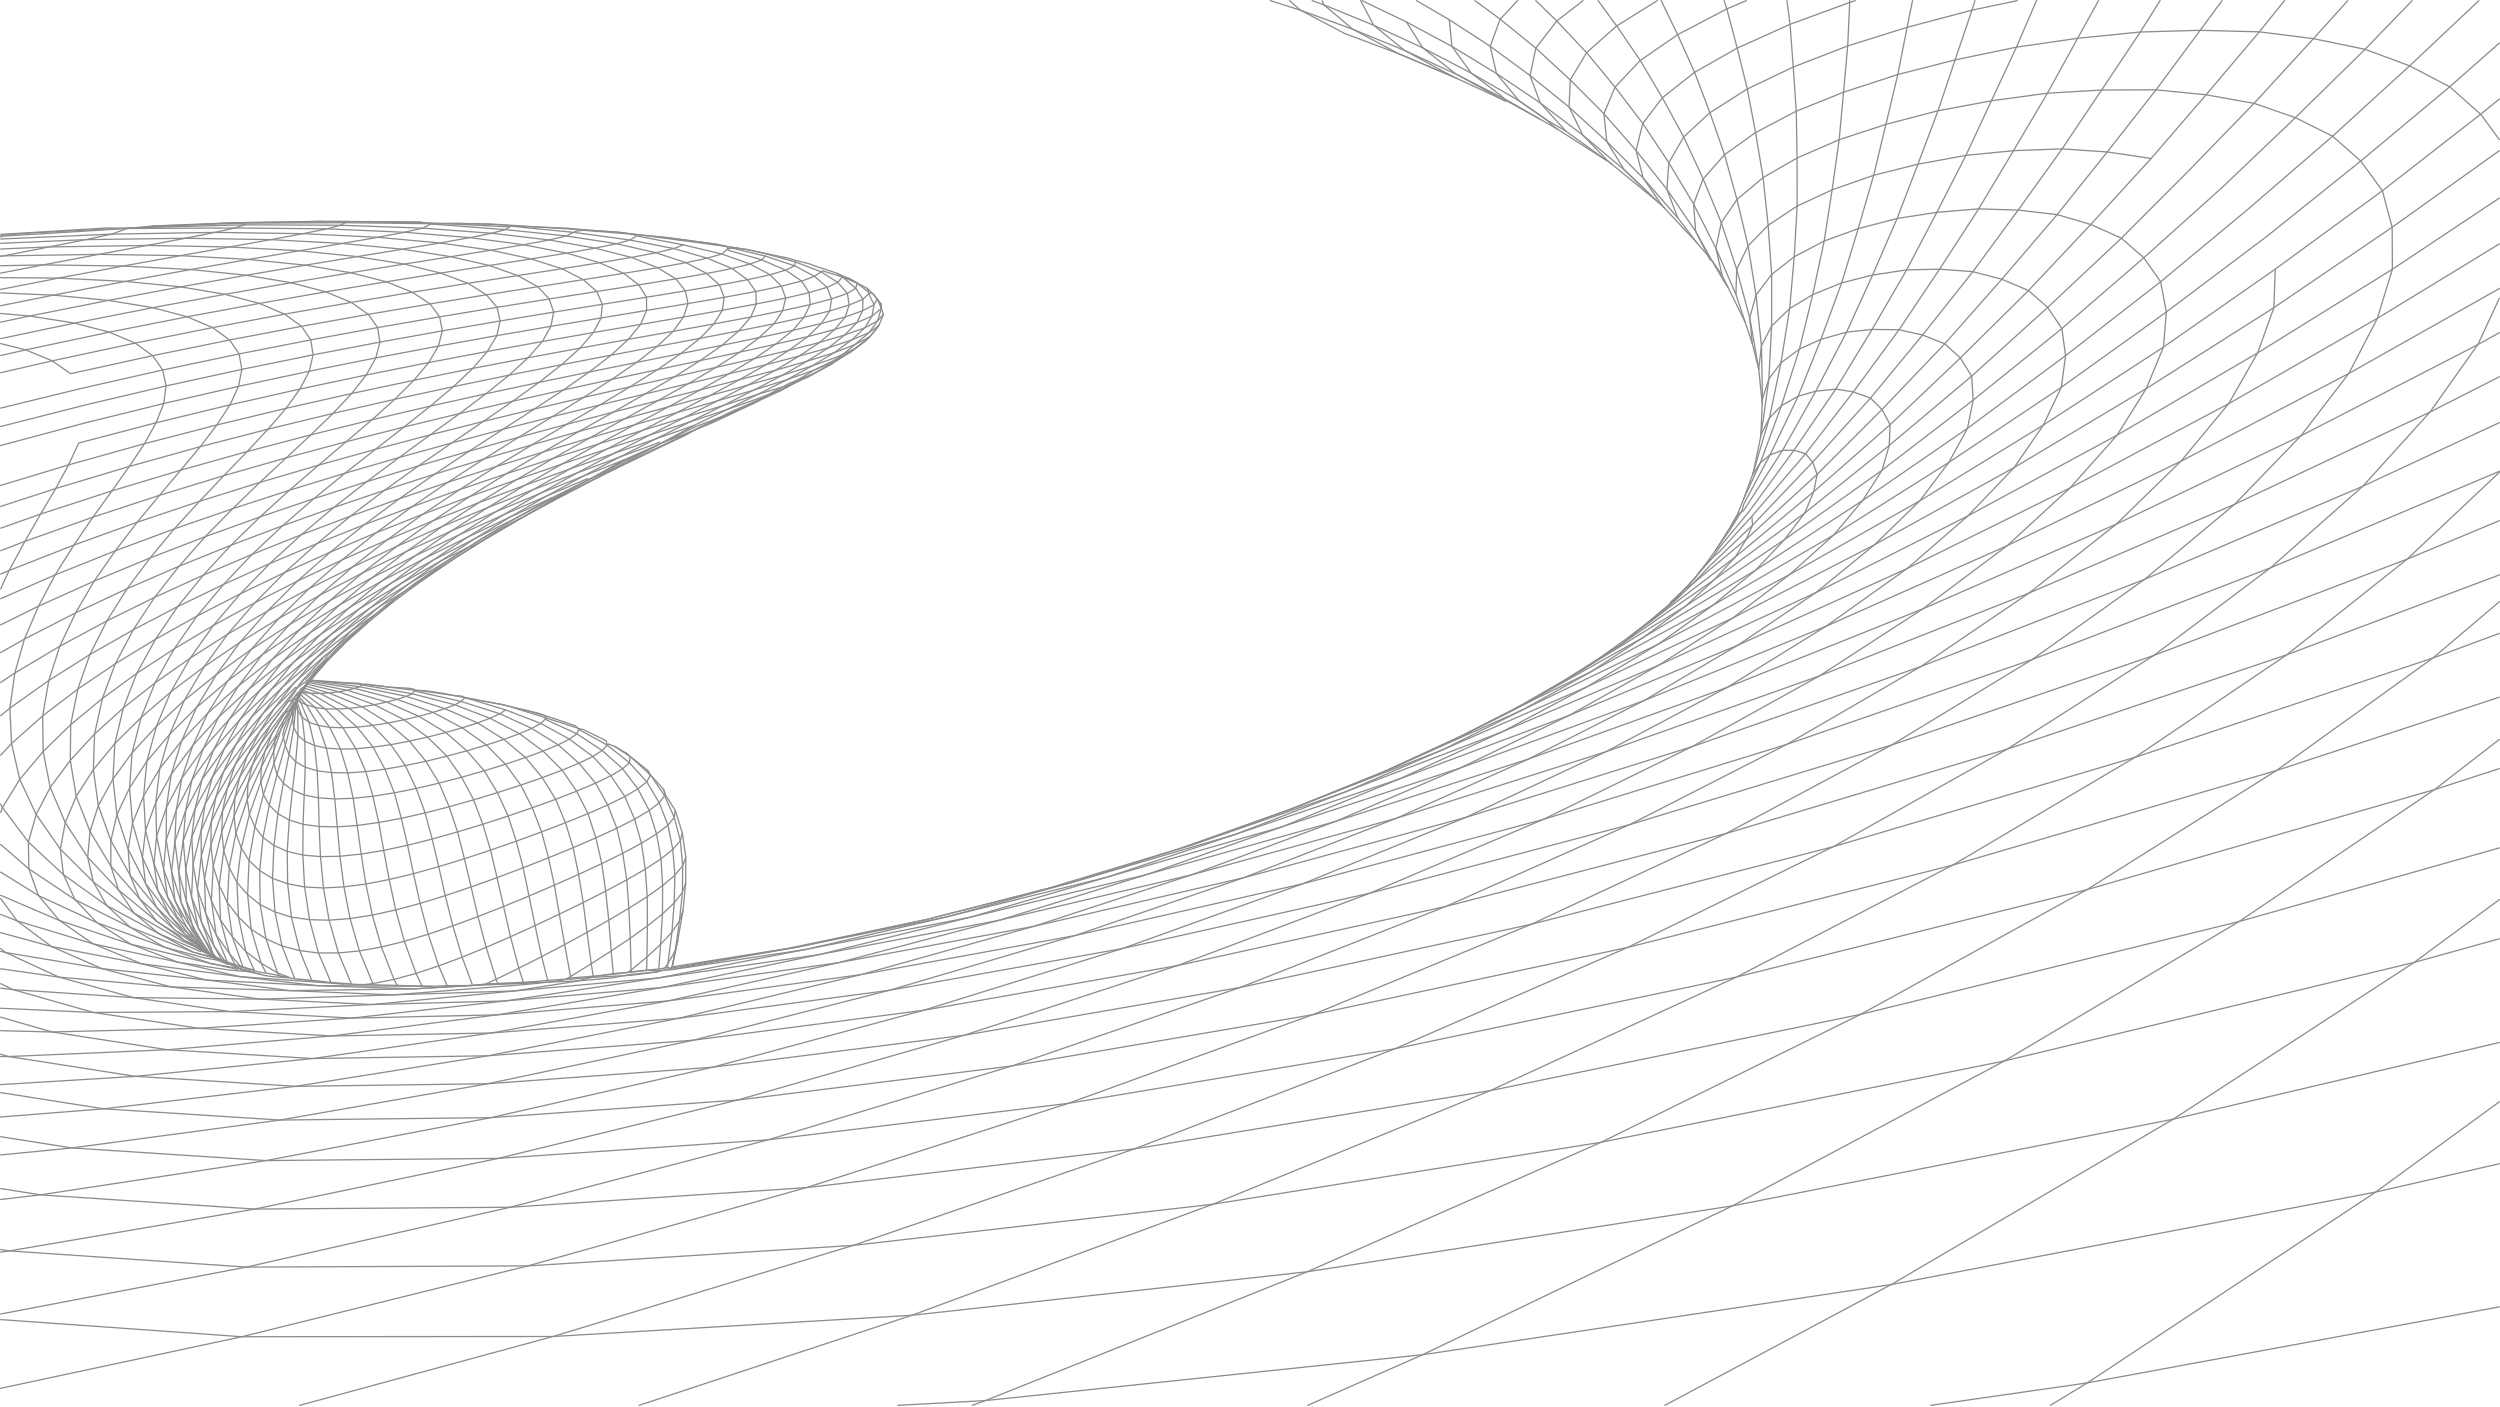 <svg width="1921" height="1081" viewBox="0 0 1921 1081" fill="none" xmlns="http://www.w3.org/2000/svg">
<g style="mix-blend-mode:overlay">
<g style="mix-blend-mode:overlay">
<path d="M1920.5 1004.2L1603.89 1062.6L1575.55 1079.85" stroke="#8C8C8C" stroke-linecap="round" stroke-linejoin="round"/>
</g>
<g style="mix-blend-mode:overlay">
<path d="M1920.5 801.04L1669.87 859.996L1331.29 926.551L1093.16 1040.95L1004.86 1079.85" stroke="#8C8C8C" stroke-linecap="round" stroke-linejoin="round"/>
</g>
<g style="mix-blend-mode:overlay">
<path d="M1920.5 651.506L1720.52 708.103L1429.81 779.388L1230.34 877.691L932.043 925.307L700.555 1010.67L491.088 1079.85" stroke="#8C8C8C" stroke-linecap="round" stroke-linejoin="round"/>
</g>
<g style="mix-blend-mode:overlay">
<path d="M1920.5 362.153L1767.67 426.589L1744.66 436.292L1584.71 497.849L1561.45 506.804L1403.45 561.435L1372.92 571.988L1216.04 620.34L1185.64 629.714L1000.94 679.107L825.825 718.922L661.437 748.908L513.45 769.076L464.299 777.993L377.387 793.759L330.937 800.418L240.473 813.369L103.991 827.068L6.703 811.847L0.5 810.046" stroke="#8C8C8C" stroke-linecap="round" stroke-linejoin="round"/>
</g>
<g style="mix-blend-mode:overlay">
<path d="M1920.5 535.711L1749.2 592.08L1500.42 664.761L1250.62 728.017L1008.47 779.743L777.676 819.039L566.572 845.295L377.209 858.791L215.041 860.643L79.51 852.018L0.5 858.297" stroke="#8C8C8C" stroke-linecap="round" stroke-linejoin="round"/>
</g>
<g style="mix-blend-mode:overlay">
<path d="M1920.5 441.759L1757.23 503.087L1542.4 575.59L1326.18 640.496L1110.95 696.522L904.632 741.982L709.549 776.318L532.654 799.29L374.888 811.263L240.473 813.369L128.433 806.608L6.703 811.847L0.5 811.822" stroke="#8C8C8C" stroke-linecap="round" stroke-linejoin="round"/>
</g>
<g style="mix-blend-mode:overlay">
<path d="M1920.5 221.688L1815.68 280.847L1804.84 286.961L1692.16 345.866L1675.83 354.39L1557.78 411.774L1542.38 419.257L1426.12 470.958L1403.1 481.207L1286.06 528.989L1263.19 538.324L1155.62 577.81L1121.91 590.177L1020.54 623.626L984.86 635.397L903.072 658.913L851.574 673.728L785.629 690.091L756.759 697.258L727.104 704.615L649.235 722.601L647.485 722.994L618.945 729.59L581.527 736.82L511.941 750.265L505.891 751.432L496.847 752.789L451.716 759.575L388.155 769.127L270.078 782.305L152.723 790.157L71.849 777.993L10.026 760.438L0.5 755.884" stroke="#8C8C8C" stroke-linecap="round" stroke-linejoin="round"/>
</g>
<g style="mix-blend-mode:overlay">
<path d="M1920.5 846.589L1825.46 915.985L1453.19 987.054L1279.29 1079.85" stroke="#8C8C8C" stroke-linecap="round" stroke-linejoin="round"/>
</g>
<g style="mix-blend-mode:overlay">
<path d="M1920.5 324.734L1815.64 373.581L1647.99 445.108L1498.9 503.227L1475.99 512.157L1423.7 530.473L1330.63 563.058L1299.89 573.815L1156.74 618.577L1126.09 628.167L994.88 663.784L955.445 674.489L794.457 711.768L643.743 739.826L510.85 758.484L508.415 758.827L457.614 767.249L381.928 779.819L335.085 785.794L254.87 796.03L128.433 806.608L39.897 792.96L0.5 781.57" stroke="#8C8C8C" stroke-linecap="round" stroke-linejoin="round"/>
</g>
<g style="mix-blend-mode:overlay">
<path d="M1920.5 187.428L1838.47 237.467L1826.76 244.621L1722.92 304.224L1712.49 310.198L1606.78 366.351L1590.63 374.926L1480.58 429.379L1465.48 436.85L1358.87 485.101L1335.45 495.705L1229.32 539.897L1205.65 549.753L1111.73 584.913L1075.02 598.663L990.466 627.203L948.824 641.257L891.643 658.089L877.995 662.11L826.218 677.356L803.184 683.242L711.882 706.555L610.84 728.093L601.568 729.552L516.533 743.847L515.784 743.974L512.841 743.517L510.66 743.86L506.512 744.519L506.22 744.544L496.847 745.508L484.974 746.726L483.097 746.916L482.793 747.119L482.463 747.322L471.275 748.629L455.775 750.075L438.689 751.47L438.639 751.483L436.127 751.736L435.1 752.358L432.043 753.208L421.198 754.654L403.123 755.542L382.562 755.745L372.782 756.277L363.231 757.267L317.492 759.892L243.961 757.394L227.852 755.516L184.168 750.443L136.551 739.306L114.772 734.6L71.532 725.239L13.197 707.621L0.5 702.623" stroke="#8C8C8C" stroke-linecap="round" stroke-linejoin="round"/>
</g>
<g style="mix-blend-mode:overlay">
<path d="M1748.31 206.796L1668.84 262.201L1662.43 266.666L1592.43 312.114L1570.11 326.599L1504.25 366.986L1475.19 384.807L1391.19 432.386L1375.12 441.493L1289.78 486.725L1274.17 494.982L1200.01 530.891L1180.64 540.265L1170.2 545.326L1110.85 571.874L1106.31 573.916L1067.7 591.192" stroke="#8C8C8C" stroke-linecap="round" stroke-linejoin="round"/>
</g>
<g style="mix-blend-mode:overlay">
<path d="M505.421 746.726L485.076 748.68L479.38 749.732L470.501 751.394L444.156 753.753L421.198 754.654L404.188 756.455L372.858 758.916L369.434 759.182L347.439 760.907L301.738 764.484L200.036 767.731L102.43 766.564L10.026 760.438L0.5 759.296" stroke="#8C8C8C" stroke-linecap="round" stroke-linejoin="round"/>
</g>
<g style="mix-blend-mode:overlay">
<path d="M1920.5 115.749L1838.14 174.604L1754.07 231.746L1747.25 236.389L1649.21 298.554L1557.3 353.515L1547.74 359.223L1456.4 409.719L1440.43 418.547L1395.31 455.369L1335.45 495.705L1263.19 538.324L1174.76 583.125L1073.04 628.737L955.445 674.489L825.825 718.922L683.241 760.958L532.654 799.29L484.289 809.538L374.723 832.751L215.041 860.643L55.118 882.08L0.5 873.442" stroke="#8C8C8C" stroke-linecap="round" stroke-linejoin="round"/>
</g>
<g style="mix-blend-mode:overlay">
<path d="M1664.61 239.725L1589.87 293.316L1583.94 297.59L1518.33 341.363L1497.47 355.291L1436.74 393.597L1417.84 405.533L1409.06 411.063L1346.04 447.721L1320.08 462.828L1315.99 465.2L1266.42 492.217L1225.12 514.719L1222.51 516.152L1176.07 538.781L1165.55 543.728" stroke="#8C8C8C" stroke-linecap="round" stroke-linejoin="round"/>
</g>
<g style="mix-blend-mode:overlay">
<path d="M1920.5 152.191L1838.31 206.873L1759.61 255.745L1734.75 271.182L1636.8 328.489L1626.82 334.324L1528.24 387.674L1512.21 396.35L1410.26 447.822L1395.31 455.369L1298.58 500.031L1274.33 511.243L1179.7 551.516L1154.22 562.361L1076.33 592.182L1056.92 599.614L1052.85 601.162L1033.61 608.531L974.256 629.067L968.624 631.021L917.431 648.728L905.634 652.292" stroke="#8C8C8C" stroke-linecap="round" stroke-linejoin="round"/>
</g>
<g style="mix-blend-mode:overlay">
<path d="M1920.5 894.193L1825.46 915.985L1603.89 1062.6L1483.65 1079.85" stroke="#8C8C8C" stroke-linecap="round" stroke-linejoin="round"/>
</g>
<g style="mix-blend-mode:overlay">
<path d="M1920.5 362.927L1849.7 429.595L1654.94 503.646L1483.97 562.044L1453.54 572.445L1252.14 633.684L1052.62 686.311L862.406 728.867L683.241 760.958L521.403 782.458L377.387 793.759L254.87 796.03L152.723 790.157L39.897 792.96L0.5 791.983" stroke="#8C8C8C" stroke-linecap="round" stroke-linejoin="round"/>
</g>
<g style="mix-blend-mode:overlay">
<path d="M413.105 754.096L402.121 754.768L382.562 755.745L372.782 756.277L363.117 757.127L345.207 758.205L317.492 759.892L222.576 761.186L131.49 758.345L45.313 750.823L0.5 744.405" stroke="#8C8C8C" stroke-linecap="round" stroke-linejoin="round"/>
</g>
<g style="mix-blend-mode:overlay">
<path d="M332.662 757.888L324.341 757.85L243.961 757.394L241.145 757.254L158.812 753.056L78.267 744.291L4.318 731.924L0.5 730.998" stroke="#8C8C8C" stroke-linecap="round" stroke-linejoin="round"/>
</g>
<g style="mix-blend-mode:overlay">
<path d="M1584.35 252.447L1516.19 307.433L1472.66 340.907L1451.08 357.511L1446.15 361.303L1405.8 390.02L1381.13 407.588L1371.21 414.64L1320.73 448.596L1303.6 460.113L1295.04 465.859L1248.27 494.703L1246.26 495.946L1219.94 512.169L1214.81 515.328L1203.22 522.012" stroke="#8C8C8C" stroke-linecap="round" stroke-linejoin="round"/>
</g>
<g style="mix-blend-mode:overlay">
<path d="M188.062 172.765L101.822 174.972L48.332 177.75L24.245 179.005L2.555 180.743L0.5 181.517" stroke="#8C8C8C" stroke-linecap="round" stroke-linejoin="round"/>
</g>
<g style="mix-blend-mode:overlay">
<path d="M1515.01 289.041L1457.99 336.949L1451.69 342.251L1428.61 360.72L1402.64 381.496L1391.11 390.718L1386.76 394.206L1355.38 417.329L1327.17 438.119L1317.15 445.514L1276.2 473.952L1272.36 476.615L1256.84 487.41L1246.38 494.665L1229.17 505.574" stroke="#8C8C8C" stroke-linecap="round" stroke-linejoin="round"/>
</g>
<g style="mix-blend-mode:overlay">
<path d="M1920.5 691.258L1855.05 739.509L1540.16 815.234L1230.34 877.691L1004.5 977.211L757.179 1076.2L689.927 1079.85" stroke="#8C8C8C" stroke-linecap="round" stroke-linejoin="round"/>
</g>
<g style="mix-blend-mode:overlay">
<path d="M263.875 756.138L254.552 755.478L227.066 753.512L184.168 750.443L108.722 740.549L39.453 727.281L0.5 716.652" stroke="#8C8C8C" stroke-linecap="round" stroke-linejoin="round"/>
</g>
<g style="mix-blend-mode:overlay">
<path d="M265.22 171.128L187.072 171.458L116.853 173.691" stroke="#8C8C8C" stroke-linecap="round" stroke-linejoin="round"/>
</g>
<g style="mix-blend-mode:overlay">
<path d="M1452.34 326.333L1399.41 372.782L1393.66 377.818L1373.56 394.561L1347.55 416.213L1337.08 424.94L1333.42 427.971L1294.38 457.729L1292.53 459.137L1280.81 468.079L1268.58 477.389" stroke="#8C8C8C" stroke-linecap="round" stroke-linejoin="round"/>
</g>
<g style="mix-blend-mode:overlay">
<path d="M1920.5 400.091L1849.7 429.595L1757.23 503.087L1640.47 581.945L1500.42 664.761L1334.31 750.747L1145.07 838.04L932.043 925.307L655.666 956.942L405.558 972.708L189.241 973.634L7.147 961.191L0.5 962.117" stroke="#8C8C8C" stroke-linecap="round" stroke-linejoin="round"/>
</g>
<g style="mix-blend-mode:overlay">
<path d="M1396.31 364.436L1364.09 393.94L1347.07 409.528L1341.83 414.323L1301.38 447.949L1294.48 452.668L1283.47 462.878" stroke="#8C8C8C" stroke-linecap="round" stroke-linejoin="round"/>
</g>
<g style="mix-blend-mode:overlay">
<path d="M1904.75 0.5L1851.54 50.578L1792.35 104.676L1727.6 160.55L1660.22 216.487L1587.17 273.275L1531.09 314.841L1511.83 329.123L1450.51 371.336L1431.22 384.617L1375.53 420.856L1349.11 438.043L1292.76 471.795L1281.66 478.442L1265.47 488.133L1262.73 489.782L1226.72 509.962L1209.61 519.564L1187.78 531.792L1176.11 538.337L1165.18 543.931L1121.91 565.963L1062.04 593.463L992.014 621.622L905.634 652.292L804.541 682.823L711.882 706.555L604.865 728.867L516.85 742.87L516.609 742.908L516.444 742.933L516.368 742.959L515.784 743.974L505.421 746.726L485.114 749.44L479.38 749.732L455.915 750.95L438.803 752.421L435.1 752.358L420.855 753.309L413.105 754.096L403.123 755.542L363.231 757.267L343.545 757.381L332.662 757.888L324.265 757.685L305.175 757.191L286.999 756.734L279.946 756.556L273.173 756.379L270.002 756.087L254.299 754.882L239.686 753.614L230.782 752.688L230.097 752.624L226.507 752.079L223.692 751.559L207.291 750.24L201.494 749.123L195.038 747.322L190.345 745.458L187.339 744.912L186.768 744.811L182.785 743.593L179.753 741.614L174.769 739.509L173.538 738.989L172.853 738.469L170.342 737.543L167.995 737.302L165.154 737.454L156.288 735.868L126.163 727.75L110.282 721.992L74.601 709.041L63.464 703.879L29.585 688.163L22.203 667.691L21.797 647.028L27.809 625.871L15.188 598.866L8.884 571.329L7.59 544.108L11.396 517.142L18.765 491.05L29.598 465.77L42.345 441.746L56.767 418.839L71.417 397.364L86.055 377.158L99.348 358.386L111.018 340.92L119.935 324.836L125.795 310.033L183.267 296.854L237.644 285.236L288.838 274.987L336.835 265.943L381.762 257.889L423.341 250.747L461.889 244.304L496.847 238.532L528.659 233.256L556.45 228.461L580.753 223.984L600.375 219.874L615.926 215.967L625.896 212.339L632.06 208.116L647.231 212.783L658.659 217.654L668.452 225.227L670.671 225.48L674.033 229.73L677.242 236.998L678.853 241.551L675.352 250.037L673.246 252.789L668.325 258.776L667.513 259.411L665.001 261.745L656.845 267.871L652.672 270.941L642.614 277.283L638.162 280.061L627.989 285.857L621.177 289.536L605.588 296.055L582.49 302.93L555.765 311.568L525.817 320.815L493.904 330.62L460.062 341.084L425.168 352.158L389.31 363.916L353.033 376.309L316.502 389.411L279.895 403.199L243.555 417.71L207.329 433.007L171.762 449.078L136.538 466.087L102.418 483.947L69.058 502.948L37.512 522.887L32.769 550.07L33.187 577.43L38.565 605.069L50.146 632.111L46.353 652.457L48.751 672.067L57.642 691.296L74.601 709.041L100.464 725.505L136.551 739.306L175.923 745.394L194.531 746.853L195.406 745.61L195.672 746.028L201.164 747.386L204.475 747.715L213.849 749.504L224.034 751.698L226.507 752.079L227.725 752.142L227.763 752.155L239.534 753.246L254.299 754.882L263.875 756.138L270.091 756.303L273.173 756.379" stroke="#8C8C8C" stroke-linecap="round" stroke-linejoin="round"/>
</g>
<g style="mix-blend-mode:overlay">
<path d="M1732.01 79.421L1681.9 131.072L1630.07 183.026L1573.42 236.237L1515.01 289.041L1516.19 307.433L1511.83 329.123L1497.47 355.291L1475.19 384.807L1440.43 418.547L1346.68 466.975L1331.65 474.751L1274.33 511.243L1205.65 549.753L1121.91 590.177L1026.11 631.198L915.68 672.181L794.457 711.768L661.437 748.908L521.403 782.458L472.924 791.983L374.888 811.263L328.235 818.671L227.129 834.729L79.51 852.018L0.5 839.562" stroke="#8C8C8C" stroke-linecap="round" stroke-linejoin="round"/>
</g>
<g style="mix-blend-mode:overlay">
<path d="M247.094 170.076L177.889 171.192" stroke="#8C8C8C" stroke-linecap="round" stroke-linejoin="round"/>
</g>
<g style="mix-blend-mode:overlay">
<path d="M1652.93 121.787L1606.53 172.473L1558.68 223.248L1506.31 275.076L1452.34 326.333L1451.69 342.251L1446.15 361.303L1431.22 384.617L1409.06 411.063L1375.12 441.493L1331.65 474.751L1245.37 515.493L1219.39 527.771L1138.2 563.173L1123.64 569.527L1111.83 574.677L1108.42 576.161L1054.9 597.141L1049.02 599.45L997.087 619.808L992.014 621.622" stroke="#8C8C8C" stroke-linecap="round" stroke-linejoin="round"/>
</g>
<g style="mix-blend-mode:overlay">
<path d="M1920.5 721.332L1855.05 739.509L1669.87 859.996L1453.19 987.054L1093.16 1040.95L757.178 1076.2L747.12 1079.85" stroke="#8C8C8C" stroke-linecap="round" stroke-linejoin="round"/>
</g>
<g style="mix-blend-mode:overlay">
<path d="M1920.5 462.333L1869.48 505.599L1640.47 581.945L1408.54 650.643L1176.63 710.208L953.06 758.725L740.828 795.484L644.517 807.725L547.558 820.041L374.723 832.751L227.129 834.729L103.991 827.068L0.5 833.397" stroke="#8C8C8C" stroke-linecap="round" stroke-linejoin="round"/>
</g>
<g style="mix-blend-mode:overlay">
<path d="M0.5 186.971L65.862 184.142L142.31 183.077L208.039 184.13L263.051 187.085L309.196 191.487L346.323 197.22L375.89 203.993L397.77 211.756L413.181 220.318L422.035 229.717L425.422 239.839L423.342 250.747L416.746 262.391L405.761 274.898L391.25 288.229L373.442 302.524L353.122 317.784L330.645 334.108L288.432 345.258L244.798 357.409L199.642 370.689L153.282 385.213L105.449 401.246L56.767 418.839L6.969 438.36L0.5 452.439" stroke="#8C8C8C" stroke-linecap="round" stroke-linejoin="round"/>
</g>
<g style="mix-blend-mode:overlay">
<path d="M1346.16 396.717L1321.17 423.989L1315.82 428.58L1311.1 432.893" stroke="#8C8C8C" stroke-linecap="round" stroke-linejoin="round"/>
</g>
<g style="mix-blend-mode:overlay">
<path d="M1920.5 568.158L1870.68 606.73L1603.57 683.597L1334.31 750.747L1071.92 805.847L820.916 847.794L590.291 875.801L382.765 890.109L204.475 891.783L55.118 882.08L0.5 887.458" stroke="#8C8C8C" stroke-linecap="round" stroke-linejoin="round"/>
</g>
<g style="mix-blend-mode:overlay">
<path d="M391.479 174.338L335.744 171.522L331.343 171.306L309.399 170.951L260.197 170.152L226.761 170.57" stroke="#8C8C8C" stroke-linecap="round" stroke-linejoin="round"/>
</g>
<g style="mix-blend-mode:overlay">
<path d="M1920.5 289.51L1867.21 316.604L1717.21 387.407L1581.96 445.831L1559.09 455.712L1420.7 510.406L1412.8 513.527L1398.04 519.361L1265.17 566.534L1233.95 577.62L1104.4 618.78L1073.04 628.737L957.145 660.74L915.68 672.181L767.858 707.113L629.739 733.446L511.89 750.57L505.891 751.432L486.255 753.208L422.301 759.005L395.715 761.402L344.649 766.273L285.806 771.879L176.659 777.295L71.849 777.993L0.5 774.746" stroke="#8C8C8C" stroke-linecap="round" stroke-linejoin="round"/>
</g>
<g style="mix-blend-mode:overlay">
<path d="M1920.5 486.674L1869.48 505.599L1749.2 592.08L1603.57 683.597L1429.81 779.388L1145.07 838.04L871.755 882.765L619.554 912.573L391.935 927.654L195.71 929.049L30.942 918.116L0.5 921.705" stroke="#8C8C8C" stroke-linecap="round" stroke-linejoin="round"/>
</g>
<g style="mix-blend-mode:overlay">
<path d="M1920.5 590.571L1870.68 606.73L1720.52 708.103L1540.16 815.234L1331.29 926.551L1004.49 977.211L700.555 1010.67L424.914 1026.96L230.3 1079.85" stroke="#8C8C8C" stroke-linecap="round" stroke-linejoin="round"/>
</g>
<g style="mix-blend-mode:overlay">
<path d="M1853.49 0.5L1817.29 37.893L1763.76 90.406L1708.11 143.477L1647.29 198.07L1584.35 252.447L1587.17 273.275L1583.94 297.59L1570.11 326.599L1547.74 359.223L1512.21 396.35L1465.48 436.85L1403.1 481.207L1327.21 528.151L1233.95 577.62L1126.09 628.167L1000.94 679.106L862.406 728.867L709.549 776.318L602.139 805.315L547.558 820.041L377.209 858.791L204.475 891.783L30.942 918.115L0.5 913.283" stroke="#8C8C8C" stroke-linecap="round" stroke-linejoin="round"/>
</g>
<g style="mix-blend-mode:overlay">
<path d="M1920.5 33.073L1882.35 66.699L1813.99 123.74L1742.4 181.174L1664.61 239.725L1662.43 266.666L1649.21 298.554L1626.82 334.324L1590.63 374.926L1542.38 419.257L1477.55 467.813L1411.11 510.888L1398.04 519.361L1299.89 573.815L1185.64 629.714L1052.62 686.311L904.632 741.982L740.828 795.484L689.14 810.261L566.572 845.295L382.765 890.109L195.71 929.049L7.147 961.191L0.5 960.138" stroke="#8C8C8C" stroke-linecap="round" stroke-linejoin="round"/>
</g>
<g style="mix-blend-mode:overlay">
<path d="M381.928 236.135L337.824 243.441L290.182 251.711L238.761 261.161L183.724 271.943L125.034 284.284L62.615 298.402L0.5 313.585" stroke="#8C8C8C" stroke-linecap="round" stroke-linejoin="round"/>
</g>
<g style="mix-blend-mode:overlay">
<path d="M0.5 213.329L45.009 213.684L96.279 216.246L138.834 220.419L172.765 226.153L199.3 233.142L218.643 241.386L231.683 250.722L238.761 261.161L240.587 272.653L237.644 285.236L230.491 298.909L219.798 313.725L206.01 329.732L153.903 343.215L99.348 358.386L42.827 375.357L0.5 389.132" stroke="#8C8C8C" stroke-linecap="round" stroke-linejoin="round"/>
</g>
<g style="mix-blend-mode:overlay">
<path d="M1156.64 77.608L1143.9 70.644L1118.88 56.983L1079.29 38.756L1055.56 19.438L1045.52 0.5" stroke="#8C8C8C" stroke-linecap="round" stroke-linejoin="round"/>
</g>
<g style="mix-blend-mode:overlay">
<path d="M0.5 225.087L40.899 226.787L83.189 230.833L117.385 236.401L143.794 243.416L163.327 251.711L176.405 261.25L183.724 271.943L185.842 283.815L183.267 296.855L176.722 311.074L119.935 324.836L63.959 339.486L60.484 340.4L52.67 357.206L0.5 372.998" stroke="#8C8C8C" stroke-linecap="round" stroke-linejoin="round"/>
</g>
<g style="mix-blend-mode:overlay">
<path d="M1803.99 0.5L1777.64 29.712L1736.06 24.473L1690.6 23.294L1644.63 24.575L1596.47 29.407L1573.23 71.608L1547.14 115.787L1520.41 160.486L1490.35 206.847L1459.21 253.386L1424.11 301.129L1387.41 348.619L1346.16 396.717L1346.65 403.567L1341.83 414.323L1333.42 427.971L1317.15 445.514L1295.04 465.859L1262.73 489.782L1222.51 516.152L1170.2 545.326L1108.42 576.161L1033.61 608.531L948.824 641.257L851.574 673.728L745.572 704.779L629.739 733.446L510.875 758.307L508.415 758.827L388.155 769.126L285.806 771.879L200.036 767.731L131.49 758.345L78.267 744.291L39.453 727.281L13.197 707.621L0.5 690.433" stroke="#8C8C8C" stroke-linecap="round" stroke-linejoin="round"/>
</g>
<g style="mix-blend-mode:overlay">
<path d="M1920.5 229.209L1903.95 264.814L1784.44 326.396L1767.97 334.882L1642.02 395.157L1626.22 402.717L1500.44 457.805L1477.55 467.813L1402.72 497.849L1349.82 519.082L1327.21 528.151L1206.85 571.557L1174.75 583.125L1058.91 620.594L1026.11 631.198L926.195 659.319L881.217 671.965L792.668 693.389L745.571 704.779L631.654 727.104L618.945 729.59L516.52 745.039" stroke="#8C8C8C" stroke-linecap="round" stroke-linejoin="round"/>
</g>
<g style="mix-blend-mode:overlay">
<path d="M1564.82 0.5L1549.44 36.219L1530.21 77.443L1510.63 119.364L1473.72 126.163L1457.75 167.881L1438.88 211.35L1419.95 252.916L1418.9 255.238L1397.16 296.918L1395.26 300.558L1370.99 343.799L1369.76 345.968L1341.77 389.297L1339.79 392.354L1336.02 394.688L1330.97 402.679L1330.04 404.163" stroke="#8C8C8C" stroke-linecap="round" stroke-linejoin="round"/>
</g>
<g style="mix-blend-mode:overlay">
<path d="M525.158 188.176L489.35 181.314L486.192 180.096L484.911 179.728L475.524 178.46L448.71 176.532L435.48 175.302L392.544 173.678L388.32 176.443L377.78 179.234L324.95 175.327L261.694 173.082L188.062 172.765L187.072 171.458L177.889 171.192L116.852 173.691L97.636 175.555L85.802 179.906L65.862 184.142L37.639 189.749L2.694 196.598L0.5 197.03" stroke="#8C8C8C" stroke-linecap="round" stroke-linejoin="round"/>
</g>
<g style="mix-blend-mode:overlay">
<path d="M0.5 191.334L37.639 189.749L112.819 188.607L142.31 183.077L165.294 178.561L180.299 175.187L251.077 175.847L310.731 178.473L361.163 182.595L402.235 188.049L435.493 194.505L460.697 201.9L479.228 210.031L490.834 218.897L496.771 228.385L496.847 238.532L492.23 249.289L455.877 255.529L416.746 262.391L374.482 270.053L329.44 278.564L281.418 288.14L230.491 298.909L176.722 311.074L166.638 326.523L153.903 343.215L138.872 361.252L122.624 380.558L105.449 401.246L88.605 423.202L72.344 446.516L58.074 470.92L18.765 491.05L0.5 501.438" stroke="#8C8C8C" stroke-linecap="round" stroke-linejoin="round"/>
</g>
<g style="mix-blend-mode:overlay">
<path d="M1273.43 0.5L1242.27 19.907L1219.14 40.456L1206.61 61.41L1205.68 82.275L1216.3 103.902L1235.88 120.303L1248.15 130.564L1265.28 146.927L1273.11 154.398L1277.07 157.81L1278.56 159.421L1278.73 159.649" stroke="#8C8C8C" stroke-linecap="round" stroke-linejoin="round"/>
</g>
<g style="mix-blend-mode:overlay">
<path d="M1196.7 99.247L1193.43 96.811L1188.34 92.106L1167.23 77.417L1152.8 69.084L1130.56 56.222L1093.28 36.802L1080.7 16.875L1046.64 0.5" stroke="#8C8C8C" stroke-linecap="round" stroke-linejoin="round"/>
</g>
<g style="mix-blend-mode:overlay">
<path d="M1549.99 0.5L1515.3 7.768L1465.43 20.998L1419.78 35.293L1377.93 51.516L1342.64 68.348L1313.88 86.588L1293.75 105.208L1282.33 125.072L1280.86 145.506L1296.77 168.744L1302.92 177.712L1315.09 199.693L1324.13 215.219L1328.04 221.244" stroke="#8C8C8C" stroke-linecap="round" stroke-linejoin="round"/>
</g>
<g style="mix-blend-mode:overlay">
<path d="M423.887 382.6L392.164 397.149L359.375 412.687L332.713 430.483L307.522 448.812L299.658 453.581L276.242 467.736L246.244 487.511L217.578 508.148L191.563 529.306L167.944 551.059L148.106 572.889L131.553 594.985L119.681 616.649L111.842 638.2L109.419 658.774" stroke="#8C8C8C" stroke-linecap="round" stroke-linejoin="round"/>
</g>
<g style="mix-blend-mode:overlay">
<path d="M451.627 367.696L419.98 381.167L386.9 395.538L359.375 412.687L326.079 429.176L293.214 446.541L268.607 466.798L238.291 486.167L209.473 506.322L183.369 526.896L167.945 551.059L156.237 575.159L147.46 599.348L142.665 622.903L140.788 646.077L142.716 668.046L147.18 689.203L154.854 708.623L164.38 726.888L172.65 738.202" stroke="#8C8C8C" stroke-linecap="round" stroke-linejoin="round"/>
</g>
<g style="mix-blend-mode:overlay">
<path d="M1272.56 153.941L1265.28 146.927L1248.15 130.564L1234.66 108.722L1226.58 101.34L1205.68 82.275L1175.72 58.074L1145.07 35.559L1113.63 15.163" stroke="#8C8C8C" stroke-linecap="round" stroke-linejoin="round"/>
</g>
<g style="mix-blend-mode:overlay">
<path d="M479.317 353.464L448.088 365.844L415.071 379.099L386.9 395.538L353.147 410.81L319.191 426.969L293.214 446.541L260.971 464.756L230.402 483.63L209.473 506.322L191.562 529.306L176.151 552.657L164.317 575.831L155.248 598.968L149.958 621.368L147.371 643.286L148.373 663.911L151.696 683.609L158.025 701.558L166.08 718.212L176.367 732.799L184.535 742.223" stroke="#8C8C8C" stroke-linecap="round" stroke-linejoin="round"/>
</g>
<g style="mix-blend-mode:overlay">
<path d="M1732.01 79.421L1763.76 90.406L1792.35 104.676L1813.99 123.74L1830.61 146.572L1838.14 174.604L1838.31 206.873L1826.76 244.621L1804.84 286.961L1767.97 334.882L1717.21 387.407L1647.99 445.108L1561.45 506.804L1453.54 572.445L1326.18 640.496L1176.63 710.208L1008.47 779.743L820.916 847.794L619.554 912.573L405.558 972.708L185.766 1027.14L0.5 1066.77" stroke="#8C8C8C" stroke-linecap="round" stroke-linejoin="round"/>
</g>
<g style="mix-blend-mode:overlay">
<path d="M388.511 545.491L357.079 535.99L354.986 534.899L348.53 534.405L325.698 531.094L318.989 530.485L298.643 527.961L283.156 525.894L278.234 525.843L254.603 524.08L244.431 523.331L238.786 522.786" stroke="#8C8C8C" stroke-linecap="round" stroke-linejoin="round"/>
</g>
<g style="mix-blend-mode:overlay">
<path d="M1612.48 0.5L1596.47 29.407L1549.44 36.219L1502.3 46.011L1489.17 85.091L1473.72 126.163L1439.72 134.674L1427.86 175.695L1415.12 217.362L1399.23 260.704L1382.74 301.827L1381.69 304.452L1363.85 341.693L1361.82 345.955L1360.1 349.558L1343.6 380.482L1343.24 381.154L1339.92 387.382L1338.57 392.265L1329.54 406.827L1328.17 408.767L1325.8 412.116L1318.51 422.428" stroke="#8C8C8C" stroke-linecap="round" stroke-linejoin="round"/>
</g>
<g style="mix-blend-mode:overlay">
<path d="M506.74 339.854L476.031 351.244L443.471 363.383L409.452 376.347L374.71 390.058L339.739 404.556L304.908 419.79L270.8 435.709L237.428 452.338L205.527 469.525L174.819 487.384L146.165 505.7L119.135 524.689L94.781 544.019L72.647 564.022L54.014 584.254L38.565 605.069L27.809 625.871" stroke="#8C8C8C" stroke-linecap="round" stroke-linejoin="round"/>
</g>
<g style="mix-blend-mode:overlay">
<path d="M0.5 204.196L33.099 203.537L94.604 204.412L146.61 207.114L189.115 211.502L234.587 203.765L274.416 197.182L309.196 191.487L337.913 186.692L361.163 182.595L377.78 179.234L421.946 184.383L457.234 190.675L485.139 197.803L505.358 205.731L519.285 214.293L526.617 223.502L528.659 233.256L525.145 243.619L517.306 254.565L504.939 266.184L489.198 278.475L469.969 291.565L448.304 305.442L424.229 320.244L398.62 335.973L371.717 352.741L333.905 364.36L295.484 376.727L256.519 389.893L217.235 403.922L177.458 418.966L137.68 435.024L97.623 452.363L58.074 470.92L45.96 496.53L37.513 522.888L7.59 544.108L0.5 549.956" stroke="#8C8C8C" stroke-linecap="round" stroke-linejoin="round"/>
</g>
<g style="mix-blend-mode:overlay">
<path d="M533.212 326.942L503.658 337.33L471.592 348.454L438.043 360.288L403.288 372.871L368.013 386.177L332.586 400.206L297.311 414.932L262.683 430.331L228.639 446.427L195.85 463.132L163.987 480.56L133.875 498.559L105.107 517.345L78.711 536.663L54.306 556.818L33.187 577.43L15.188 598.866L1.883 620.531L0.5 624.196" stroke="#8C8C8C" stroke-linecap="round" stroke-linejoin="round"/>
</g>
<g style="mix-blend-mode:overlay">
<path d="M1755.35 0.5L1736.06 24.473L1695.11 72.826L1652.93 121.787L1619.21 116.764L1580.69 164.913L1538.17 214.585L1494.35 264.167L1446.12 314.638L1396.31 364.436L1393.66 377.818L1386.76 394.206L1371.21 414.64L1349.11 438.043L1315.99 465.2L1274.17 494.982L1219.39 527.771L1154.22 562.361L1075.02 598.663L984.86 635.397L881.217 671.965L767.858 707.113L643.743 739.826L513.45 769.076L381.927 779.819L270.078 782.305L176.659 777.295L102.43 766.564L45.313 750.823L4.318 731.924L0.5 728.879" stroke="#8C8C8C" stroke-linecap="round" stroke-linejoin="round"/>
</g>
<g style="mix-blend-mode:overlay">
<path d="M1354.07 310.274L1354.28 306.545L1353.51 265.651L1349.33 226.736L1343.23 188.975L1358.63 173.094L1380.93 158.355L1407.8 145.849L1439.72 134.674L1449.14 95.556L1458.26 57.249L1465.43 20.998L1469.58 0.5" stroke="#8C8C8C" stroke-linecap="round" stroke-linejoin="round"/>
</g>
<g style="mix-blend-mode:overlay">
<path d="M1203.28 100.845L1183.49 79.066L1172.83 71.887L1149.89 56.488L1115.62 35.636L1080.7 16.875" stroke="#8C8C8C" stroke-linecap="round" stroke-linejoin="round"/>
</g>
<g style="mix-blend-mode:overlay">
<path d="M227.079 536.612L217.705 548.155L216.754 549.436L212.339 555.372L199.833 572.204L196.408 577.671L184.193 597.154L171.027 623.068L169.289 628.091L162.021 649.222L157.138 675.707L158.026 701.558L164.38 726.888L169.974 736.896" stroke="#8C8C8C" stroke-linecap="round" stroke-linejoin="round"/>
</g>
<g style="mix-blend-mode:overlay">
<path d="M348.175 429.747L324.621 445.856L310.414 454.722L290.893 466.582L283.308 471.897L262.189 486.699L254.223 492.724L234.169 507.92L228.056 513.121L208.281 529.915L201.507 536.409L184.485 552.733L179.538 558.391L164.317 575.831L158.939 583.328L147.46 599.348L135.435 622.535L127.685 645.633L125.668 667.703L128.713 689.114L135.905 704.171L138.885 707.621L143.553 712.669L143.604 712.745L149.388 720.127L152.673 725.543L153.104 726.964L153.777 727.674L156.098 729.247" stroke="#8C8C8C" stroke-linecap="round" stroke-linejoin="round"/>
</g>
<g style="mix-blend-mode:overlay">
<path d="M1659.79 0.5L1644.63 24.575L1614.89 69.16L1584.52 114.392L1550.73 161.438L1515.97 208.75L1477.31 257.419L1437.28 305.886L1392.84 355.101L1346.65 403.567L1313.65 434.948L1301.38 447.949L1287.45 461.293L1284.58 462.853L1267.43 477.135L1251.67 489.49" stroke="#8C8C8C" stroke-linecap="round" stroke-linejoin="round"/>
</g>
<g style="mix-blend-mode:overlay">
<path d="M1707.39 0.5L1690.6 23.294L1656.69 69.033L1619.21 116.764L1584.52 114.392L1547.14 115.787L1510.63 119.364L1488.25 163.15L1465.1 207.367L1438.51 253.132L1410.57 299.011L1378.46 345.993L1344.34 392.646L1324.57 416.581L1321.35 420.5L1315.82 428.58L1305.05 440.884L1294.48 452.668L1285.67 462.828L1268.62 477.364L1251.67 489.49L1229.17 505.574L1203.22 522.012L1165.18 543.931L1126.21 563.984" stroke="#8C8C8C" stroke-linecap="round" stroke-linejoin="round"/>
</g>
<g style="mix-blend-mode:overlay">
<path d="M226.432 751.876L216.703 726.913L211.3 700.771L209.384 674.971L210.5 649.666L213.519 625.249L217.731 601.885L222.094 579.802L225.696 559.114L227.65 540.113L227.688 540.024" stroke="#8C8C8C" stroke-linecap="round" stroke-linejoin="round"/>
</g>
<g style="mix-blend-mode:overlay">
<path d="M552.848 219.011L526.617 223.502L496.771 228.385L462.777 233.814L425.422 239.839L384.3 246.612L339.892 254.223L291.908 262.861L240.587 272.653L185.842 283.815L127.621 296.525L66.115 311.023L1.058 327.588L0.5 327.741" stroke="#8C8C8C" stroke-linecap="round" stroke-linejoin="round"/>
</g>
<g style="mix-blend-mode:overlay">
<path d="M581.121 233.573L555.105 238.38L525.145 243.619L492.23 249.289L482.793 260.755L469.626 272.894L452.693 285.845L432.982 299.607L410.581 314.295L386.354 329.935L360.567 346.615L321.614 357.967L281.811 370.119L241.145 383.158L199.858 397.174L157.759 412.344L115.343 428.694L72.344 446.516L29.598 465.77L0.5 480.142" stroke="#8C8C8C" stroke-linecap="round" stroke-linejoin="round"/>
</g>
<g style="mix-blend-mode:overlay">
<path d="M270.002 756.087L260.058 732.241L252.866 707.063L248.553 682.29L246.257 658.228L245.205 635.105L244.697 613.047L243.708 592.296L241.691 572.838L237.442 554.928L231.366 540.468L230.884 539.339L230.542 538.514L228.461 536.333L227.802 537.309L228.385 538.273L227.777 539.796L227.358 539.834L226.204 540.125L225.087 543.322L224.339 547.723L220.762 554.459L218.416 559.558L217.337 564.568L219.215 572.749L222.094 579.802L227.231 585.395L224.732 607.136L222.259 630.12L220.699 654.195L221.029 679.106L223.882 704.678L230.326 730.44L239.535 753.258" stroke="#8C8C8C" stroke-linecap="round" stroke-linejoin="round"/>
</g>
<g style="mix-blend-mode:overlay">
<path d="M1216.37 0.5L1196.22 16.14L1180.12 37.005L1175.72 58.074L1183.5 79.066L1205.08 95.416L1216.3 103.902L1235.53 123.74L1238.46 126.175L1238.49 126.201L1252.46 137.579L1273.11 154.398L1276.56 157.594" stroke="#8C8C8C" stroke-linecap="round" stroke-linejoin="round"/>
</g>
<g style="mix-blend-mode:overlay">
<path d="M466.556 572.546L444.828 560.534L442.342 557.782L421.477 550.691L418.661 549.816L409.236 547.267L401.537 545.11" stroke="#8C8C8C" stroke-linecap="round" stroke-linejoin="round"/>
</g>
<g style="mix-blend-mode:overlay">
<path d="M1314.16 199.845L1311.57 194.746L1302.92 177.711L1301.34 156.77L1282.33 125.072L1262.31 94.883L1241.02 66.927L1219.14 40.455L1196.22 16.14L1180.13 0.5" stroke="#8C8C8C" stroke-linecap="round" stroke-linejoin="round"/>
</g>
<g style="mix-blend-mode:overlay">
<path d="M582.77 308.118L559.545 318.266L534.126 330.214L507.907 342.695L480.915 355.786L452.668 368.356L423.887 382.6L396.476 398.087L369.852 414.133L344.154 430.661L320.016 447.543L297.311 464.705L276.813 481.905L266.945 489.845L250.658 502.986L234.207 520.985L228.36 528.456L226.064 532.49L221.32 539.009L208.712 555.79L199.833 572.204L194.023 587.476L190.561 601.707L189.99 614.442L191.639 625.795L195.863 635.422L202.078 643.451L210.5 649.666L220.698 654.195L232.698 657.023L246.257 658.228L261.224 657.949L277.536 656.262L294.838 653.434L313.204 649.463L332.066 644.745L351.574 639.24L370.968 633.354L390.439 627.025L409.021 620.67L426.957 614.163L443.078 607.91L457.627 601.758L469.347 596.076L478.416 590.735L483.579 586.03L484.213 581.26L481.131 578.66" stroke="#8C8C8C" stroke-linecap="round" stroke-linejoin="round"/>
</g>
<g style="mix-blend-mode:overlay">
<path d="M254.185 754.616L244.684 732.254L237.86 706.695L234.055 681.542L232.697 657.023L232.875 633.38L233.738 610.853L234.549 589.531L234.245 569.629L232.203 551.148L228.169 539.098L227.586 539.161L227.56 539.605L227.167 540.379L226.736 541.876L225.835 543.322L223.539 544.755L219.024 547.876L209.27 563.109L205.807 568.64L194.023 587.476L190.941 593.31L180.514 612.984L178.739 617.575L170.405 639.037L163.835 665.674L162.439 692.045L166.08 718.212L174.616 739.154" stroke="#8C8C8C" stroke-linecap="round" stroke-linejoin="round"/>
</g>
<g style="mix-blend-mode:overlay">
<path d="M1920.5 107.251L1906.12 87.768L1882.35 66.699L1851.54 50.578L1817.29 37.893L1777.64 29.712L1732.01 79.421L1695.11 72.826L1656.69 69.033L1614.89 69.16L1573.23 71.608L1530.21 77.443L1489.17 85.091L1449.14 95.556L1413.22 107.352L1380.86 121.394L1354.77 136.424L1334.7 153.307L1322.65 171.103L1318.48 190.738L1323.29 211.578L1328.04 221.244L1333.68 232.71L1341.02 247.64L1346.47 263.977L1351.38 283.473L1351.42 283.663L1354.07 310.274L1353.06 334.172L1352.68 336.759L1347.98 359.35L1347.36 362.381L1346.59 364.943L1339.71 383.691L1335.06 395.284L1331.91 400.637L1330.04 404.163L1318.51 422.428L1311.1 432.893L1305.42 439.78L1302.82 444.004L1294.48 452.668L1289.5 457.526L1284.58 462.853L1274.72 471.415L1268.01 477.262L1246.38 494.665L1223.17 509.861L1214.81 515.328L1197.85 525.412L1176.07 538.781L1156.43 548.979L1126.21 563.984L1121.65 566.103L1067.7 591.192L1061.88 593.551L997.087 619.808L990.986 622.027L917.43 648.728L902.273 653.484L826.218 677.356L786.326 688.328L727.104 704.615L690.814 711.946L610.84 728.093L595.961 730.719L540.062 740.6L533.669 741.729L516.368 744.925L514.96 745.28L505.814 745.635L496.834 745.648L484.974 747.031L482.793 747.119L471.237 748.134L455.851 750.595L444.156 753.753L395.715 761.402L301.738 764.484L222.576 761.186L158.812 753.056L108.722 740.549L71.532 725.239L45.643 707.304L29.585 688.163L0.5 670.139" stroke="#8C8C8C" stroke-linecap="round" stroke-linejoin="round"/>
</g>
<g style="mix-blend-mode:overlay">
<path d="M282.648 478.391L264.661 494.526L255.021 503.747L254.273 504.445" stroke="#8C8C8C" stroke-linecap="round" stroke-linejoin="round"/>
</g>
<g style="mix-blend-mode:overlay">
<path d="M1664.61 239.725L1660.22 216.487L1647.29 198.07L1630.07 183.026L1606.53 172.473L1580.69 164.913L1550.73 161.438L1520.41 160.486L1488.25 163.15L1457.75 167.881L1427.86 175.695L1401.71 185.183L1378.68 197.296L1361.34 210.83L1349.33 226.736L1344.48 244.113L1346.47 263.977" stroke="#8C8C8C" stroke-linecap="round" stroke-linejoin="round"/>
</g>
<g style="mix-blend-mode:overlay">
<path d="M1289.22 167.475L1280.86 145.506L1257.14 115.635L1232.43 87.4L1206.61 61.41L1180.12 37.005L1152.72 14.745L1133.39 0.5" stroke="#8C8C8C" stroke-linecap="round" stroke-linejoin="round"/>
</g>
<g style="mix-blend-mode:overlay">
<path d="M472.011 573.333L484.923 581.818L486.407 582.922L497.735 592.055L499.523 596.05L496.986 600.756L490.111 606.185L480.129 612.07L466.95 618.501L451.78 625.161L434.478 632.188L416.162 639.215L396.654 646.356L376.943 653.218L356.838 659.865L337.139 665.902L317.682 671.344L299.036 675.821L281.126 679.297L264.281 681.491L248.553 682.29L234.055 681.542L221.028 679.107L209.384 674.971L199.566 668.959L191.36 661.222L185.385 651.569L181.288 640.331L179.83 627.317L180.515 612.984L184.193 597.154L190.218 580.372L199.401 562.513L210.969 544.121L225.632 525.107L229.006 521.797L242.528 505.979L262.188 486.699L283.752 467.635L307.522 448.812L331.508 435.138L338.852 430.952L360.91 420.006L362.28 420.247L373.315 413.892L374.9 413.182L399.926 398.379L408.729 393.496L410.15 392.747L426.627 383.665L453.72 369.446L481.055 355.164L507.476 340.881L533.212 326.942L558.796 314.612L582.491 302.93L604.65 291.768L623.968 281.164L641.028 270.979L654.309 261.25L664.558 251.864L670.05 242.858L671.661 234.131L667.551 225.747L666.574 221.7" stroke="#8C8C8C" stroke-linecap="round" stroke-linejoin="round"/>
</g>
<g style="mix-blend-mode:overlay">
<path d="M605.107 297.362L583.772 305.734L558.796 314.612L530.194 324.138L499.307 334.248L466.227 345.067L431.941 356.534L396.616 368.711L360.859 381.56L324.937 395.119L289.104 409.351L253.741 424.268L218.77 439.92L184.764 456.232L151.404 473.368L119.478 491.202L88.592 510L59.786 529.496L32.769 550.07L8.884 571.329L0.5 580.322" stroke="#8C8C8C" stroke-linecap="round" stroke-linejoin="round"/>
</g>
<g style="mix-blend-mode:overlay">
<path d="M362.876 756.468L355.088 735.475L347.972 711.401L342.125 688.214L337.14 665.902L332.066 644.745L326.675 624.628L319.826 605.855L311.467 588.262L300.267 572.178L286.327 557.401L268.15 544.349L245.902 532.832L234.283 528.875" stroke="#8C8C8C" stroke-linecap="round" stroke-linejoin="round"/>
</g>
<g style="mix-blend-mode:overlay">
<path d="M0.5 240.879L22.761 242.807L57.122 248.274L83.975 255.225L143.794 243.416L199.3 233.142L250.189 224.263L269.913 232.368L282.952 241.551L290.182 251.711L291.908 262.861L288.838 274.987L281.418 288.14L270.23 302.347L255.884 317.644L206.01 329.732L189.964 346.945L138.872 361.252L86.055 377.158L31.196 394.992L0.5 405.85" stroke="#8C8C8C" stroke-linecap="round" stroke-linejoin="round"/>
</g>
<g style="mix-blend-mode:overlay">
<path d="M516.443 742.934L517.585 737.847L518.942 730.427L522.075 707.671L524.371 685.702L524.574 665.205L526.971 658.571" stroke="#8C8C8C" stroke-linecap="round" stroke-linejoin="round"/>
</g>
<g style="mix-blend-mode:overlay">
<path d="M516.609 742.908L517.586 737.847L519.247 729.907L520.807 722.423" stroke="#8C8C8C" stroke-linecap="round" stroke-linejoin="round"/>
</g>
<g style="mix-blend-mode:overlay">
<path d="M227.231 585.395L228.931 565.025L228.778 546.201L227.688 540.024" stroke="#8C8C8C" stroke-linecap="round" stroke-linejoin="round"/>
</g>
<g style="mix-blend-mode:overlay">
<path d="M637.261 280.251L624.881 287.126L606.058 294.762L584.824 306.304L578.99 310.135L577.442 310.858L560.09 318.05L533.872 328.108L507.476 340.882L479.317 353.464L452.668 368.356L426.36 383.462L425.016 384.211L417.913 388.156L399.926 398.379L378.985 410.645L374.114 413.537L349.545 428.897L348.175 429.747L336.163 437.345L320.016 447.543L310.414 454.722L297.311 464.705L289.257 471.44L276.813 481.905L258.193 499.092L253.309 504.445L242.249 515.937L236.845 522.482L236.173 523.737L234.321 526.985L234.22 528.862L233.129 530.447L232.406 531.462L232.355 531.792L238.608 532.743L245.902 532.832L252.992 532.489L260.413 531.525L266.742 530.422L297.108 539.453L321.817 550.412L342.48 562.843L358.753 576.922L373.772 572.47L387.115 568.132L399.165 563.743L408.552 559.71L415.579 555.892L419.841 551.719L418.661 549.905L413.587 548.015L401.537 545.11L390.134 542.434L385.733 541.343L357.079 535.99L348.53 534.405L340.615 532.794L326.827 530.726L318.874 530.308L316.756 533.073L312.139 535.09L305.086 537.373L297.108 539.453L287.658 541.508L278.183 543.093L252.992 532.489L235.12 527.226L233.864 528.735L233.801 529.318L232.076 530.003L228.512 532.426L228.423 532.566L227.205 534.329L219.024 547.875L209.27 563.109L203.803 576.922L200.708 589.594L200.429 600.794L202.42 610.574L206.923 618.704L213.519 625.249L222.258 630.12L232.875 633.38L245.204 635.105L259.182 635.346L274.429 634.306L291.032 632.01L308.372 628.801L326.675 624.628L345.105 619.922L363.954 614.582L382.207 609.064L400.155 603.242L416.644 597.534L431.967 591.801L444.854 586.436L455.534 581.286L462.713 576.681L467.369 571.658L472.011 573.333L481.131 578.66L484.898 581.907L499.827 595.492L507.4 603.661L510.026 606.819L511.205 610.675L518.917 622.776L518.093 628.091L513.26 634.077L504.47 640.787L492.889 647.941L478.505 655.641L462.422 663.581L444.588 671.864L425.967 680.134L406.497 688.48L386.95 696.522L367.265 704.285L347.972 711.401L329.034 717.844L310.731 723.298L293.087 727.649L276.154 730.693L260.057 732.241L244.684 732.253L230.326 730.44L216.703 726.913L204.374 721.358L192.945 714.039L183.204 704.602L174.718 693.478L168.427 680.312L163.835 665.674L162.021 649.222L162.325 631.629L165.852 612.628L171.801 592.892L181.187 572.229L193.072 551.275L208.28 529.915L225.81 508.681L246.244 487.511L268.607 466.798L300.457 448.165L332.713 430.483L365.058 413.765L396.476 398.087L425.117 383.031L452.668 368.356L480.192 354.314L507.476 340.882L534.126 330.214L545.947 325.47L555.334 321.145L559.596 319.128L576.428 311.226L582.77 308.118L600.058 299.988L605.107 297.362L618.324 290.512L624.881 287.126L639.075 279.87L643.679 275.469L656.96 264.751L667.906 255.504L674.261 246.625L676.925 238.012L676.937 233.395L674.033 229.73L670.012 225.1L666.574 221.7L663.809 220.191L658.685 217.54L652.596 214.065L647.789 212.137L643.058 209.968L640.737 209.168L633.912 206.835L629.194 205.427L621.685 202.674L612.26 200.315L605.715 198.412L589.594 195.026L587.057 194.493L584.837 194.062L583.975 193.897L574.22 191.804L558.632 189.432L527.099 185.195L490.885 180.426L484.873 179.703L475.524 178.46L442.343 176.304L393.381 173.12L387.585 172.752L375.7 172.054L373.594 172.004L331.444 171.851L324.95 175.327L310.731 178.473L290.309 182.341L263.051 187.085L230.186 192.666L191.017 199.351L146.61 207.114L96.279 216.246L40.899 226.787L0.5 234.917" stroke="#8C8C8C" stroke-linecap="round" stroke-linejoin="round"/>
</g>
<g style="mix-blend-mode:overlay">
<path d="M1584.35 252.447L1573.42 236.237L1558.68 223.248L1538.17 214.585L1515.97 208.75L1490.35 206.847L1465.1 207.367L1438.88 211.35L1415.12 217.362L1392.91 226.368L1375.17 237.099L1361.29 250.544L1353.51 265.651L1351.4 283.422" stroke="#8C8C8C" stroke-linecap="round" stroke-linejoin="round"/>
</g>
<g style="mix-blend-mode:overlay">
<path d="M1166.04 0.5L1152.72 14.745L1145.07 35.559L1149.89 56.488L1167.23 77.417L1188.34 92.106L1203.28 100.845L1221.09 113.669L1234.65 123.436L1235.53 123.74L1238.35 126.061" stroke="#8C8C8C" stroke-linecap="round" stroke-linejoin="round"/>
</g>
<g style="mix-blend-mode:overlay">
<path d="M1333.88 226.216L1334.48 206.936L1322.65 171.103L1308.71 137.477L1293.75 105.208L1277.33 75.134L1260.37 46.442L1242.27 19.907L1227.98 0.5" stroke="#8C8C8C" stroke-linecap="round" stroke-linejoin="round"/>
</g>
<g style="mix-blend-mode:overlay">
<path d="M506.221 744.544L507.616 725.632L516.292 716.309L518.055 693.744L518.588 672.498L524.575 665.205L522.774 645.963L524.283 640.064" stroke="#8C8C8C" stroke-linecap="round" stroke-linejoin="round"/>
</g>
<g style="mix-blend-mode:overlay">
<path d="M1920.5 255.618L1903.95 264.814L1867.21 316.604L1815.64 373.581L1744.66 436.292L1654.94 503.646L1542.4 575.591L1408.54 650.643L1250.62 728.017L1071.92 805.847L871.755 882.765L655.666 956.942L424.914 1026.96L185.766 1027.14L0.5 1013.98" stroke="#8C8C8C" stroke-linecap="round" stroke-linejoin="round"/>
</g>
<g style="mix-blend-mode:overlay">
<path d="M420.855 753.309L416.213 735.069L411.165 711.198L406.497 688.48L401.994 666.777L396.654 646.356L390.439 627.025L382.207 609.064L372.072 592.258L358.753 576.922" stroke="#8C8C8C" stroke-linecap="round" stroke-linejoin="round"/>
</g>
<g style="mix-blend-mode:overlay">
<path d="M1920.5 76.098L1906.12 87.768L1830.61 146.572L1748.31 206.796L1747.25 236.389L1734.75 271.182L1712.49 310.198L1675.83 354.39L1626.23 402.717L1559.09 455.712L1475.99 512.157L1429.34 539.238L1372.92 571.988L1252.14 633.684L1110.95 696.522L953.06 758.725L777.676 819.039L590.291 875.801L391.935 927.654L189.241 973.634L0.5 1009.67" stroke="#8C8C8C" stroke-linecap="round" stroke-linejoin="round"/>
</g>
<g style="mix-blend-mode:overlay">
<path d="M1373.11 0.5L1375.45 18.689L1377.93 51.516L1380.25 85.421L1380.86 121.394L1380.93 158.355L1378.68 197.296L1375.17 237.099L1368.49 278.754L1359.64 321.081L1352.18 346.171L1351.07 349.913L1347.15 363.409L1346.59 364.943" stroke="#8C8C8C" stroke-linecap="round" stroke-linejoin="round"/>
</g>
<g style="mix-blend-mode:overlay">
<path d="M518.918 622.776L524.283 640.064L526.972 658.571L526.871 678.46L524.372 685.702L518.055 693.744L509.049 702.319L507.616 725.632L497.139 735.31L496.847 745.508" stroke="#8C8C8C" stroke-linecap="round" stroke-linejoin="round"/>
</g>
<g style="mix-blend-mode:overlay">
<path d="M471.237 748.134L469.639 730.719L467.775 707.037L465.39 684.726L462.422 663.581L457.856 643.806L451.78 625.16L443.078 607.91L431.967 591.801L417.228 577.151L399.166 563.743L376.461 551.934L349.469 541.559L316.756 533.073L278.691 526.388L277.968 525.513L274.657 524.955L263.66 524.473L243.175 522.976L238.938 522.57" stroke="#8C8C8C" stroke-linecap="round" stroke-linejoin="round"/>
</g>
<g style="mix-blend-mode:overlay">
<path d="M651.734 271.258L642.614 277.283L625.667 284.348L604.65 291.768L579.307 299.683L551.224 308.042L525.817 320.815L499.307 334.248L471.592 348.454L443.471 363.383L415.071 379.099L381.027 393.179L346.576 408.108L319.191 426.969L285.87 443.903L253.322 461.623L230.401 483.63L201.38 503.214L183.368 526.896L159.661 548.002L148.106 572.889L139.671 597.978L135.435 622.535L134.356 646.825L137.363 669.987L143.172 692.425L152.444 713.189L163.758 732.862L165.052 734.499" stroke="#8C8C8C" stroke-linecap="round" stroke-linejoin="round"/>
</g>
<g style="mix-blend-mode:overlay">
<path d="M343.545 757.381L337.114 742.198L329.034 717.844L322.819 694.137L317.682 671.344L313.204 649.463L308.371 628.801L302.968 609.216L295.763 591.04L286.681 574.106L274.365 558.771L258.852 544.844L239.293 533.149L238.608 532.743L233.128 530.447" stroke="#8C8C8C" stroke-linecap="round" stroke-linejoin="round"/>
</g>
<g style="mix-blend-mode:overlay">
<path d="M1515.01 289.041L1506.31 275.076L1494.35 264.167L1477.31 257.419L1459.21 253.386L1438.51 253.132L1418.9 255.238L1399.23 260.704L1382.69 268.214L1368.49 278.754L1359.21 291.197L1354.28 306.545" stroke="#8C8C8C" stroke-linecap="round" stroke-linejoin="round"/>
</g>
<g style="mix-blend-mode:overlay">
<path d="M1341.84 0.5L1326.89 6.817L1289.08 26.642L1260.37 46.442L1241.02 66.927L1232.43 87.4L1234.66 108.722L1254.02 128.192L1262.67 136.906L1280.03 156.897L1289.22 167.475L1303.55 186.134L1304.02 186.692" stroke="#8C8C8C" stroke-linecap="round" stroke-linejoin="round"/>
</g>
<g style="mix-blend-mode:overlay">
<path d="M358.754 576.922L343.368 581.032L327.208 584.964L311.467 588.262L295.764 591.04L281.101 592.892L267.174 593.881L254.768 593.666L243.708 592.296L234.55 589.53L227.231 585.395" stroke="#8C8C8C" stroke-linecap="round" stroke-linejoin="round"/>
</g>
<g style="mix-blend-mode:overlay">
<path d="M226.8 540.886L224.516 543.132L223.54 544.755L221.726 549.88L218.212 556.26L212.948 565.798L211.705 565.849L203.803 576.922L197.829 588.084L190.561 601.707L188.772 605.982L179.83 627.317L171.915 653.763L168.427 680.312L169.416 706.986L176.367 732.799L180.528 740.993" stroke="#8C8C8C" stroke-linecap="round" stroke-linejoin="round"/>
</g>
<g style="mix-blend-mode:overlay">
<path d="M125.795 310.033L127.621 296.525L125.034 284.284L117.258 273.3L103.775 263.609L40.087 277.257L0.5 286.415" stroke="#8C8C8C" stroke-linecap="round" stroke-linejoin="round"/>
</g>
<g style="mix-blend-mode:overlay">
<path d="M1452.34 326.333L1446.12 314.638L1437.28 305.886L1424.11 301.129L1410.57 299.011L1395.26 300.558L1381.69 304.452L1368.85 311.682L1359.64 321.081L1353.32 333.626" stroke="#8C8C8C" stroke-linecap="round" stroke-linejoin="round"/>
</g>
<g style="mix-blend-mode:overlay">
<path d="M402.07 754.616L398.684 743.961L392.24 719.81L386.951 696.522L381.928 674.375L376.943 653.218L370.968 633.355L363.954 614.582L354.72 597.217L343.368 581.032L328.527 566.394L310.465 553.076L287.658 541.508L260.413 531.526L236.503 525.868" stroke="#8C8C8C" stroke-linecap="round" stroke-linejoin="round"/>
</g>
<g style="mix-blend-mode:overlay">
<path d="M324.265 757.685L319.673 747.957L310.731 723.298L304.046 699.211L299.036 675.821L294.837 653.434L291.032 632.01L286.529 611.867L281.1 592.892L273.464 575.388L263.507 559.215L250.341 545.301L249.808 544.73L234.816 533.618L234.498 533.39L232.329 532.172L230.478 533.479L242.134 543.626L242.883 544.654L253.296 558.885L261.579 575.603L267.173 593.881L271.346 613.415L274.428 634.306L277.536 656.262L281.126 679.297L286.098 703.143L293.087 727.649L302.752 752.561L305.175 757.191" stroke="#8C8C8C" stroke-linecap="round" stroke-linejoin="round"/>
</g>
<g style="mix-blend-mode:overlay">
<path d="M381.928 236.135L384.3 246.612L381.763 257.889L374.482 270.053L363.282 283.079L318.05 292.187L303.349 306.812L285.832 322.527L266.082 339.372L219.988 351.765L172.054 365.451L122.624 380.558L71.418 397.364L19.171 415.947L0.5 423.164" stroke="#8C8C8C" stroke-linecap="round" stroke-linejoin="round"/>
</g>
<g style="mix-blend-mode:overlay">
<path d="M552.848 219.011L556.45 228.461L555.105 238.38L548.497 248.908L537.918 259.956L523.078 271.689L505.193 284.056L484.112 297.222L460.874 311.162L435.493 326.016L408.856 341.782L381.141 358.551L344.192 370.537L306.862 383.221L269.215 396.654L231.569 410.848L193.757 425.942L156.275 441.911L118.806 458.984L82.136 477.085L45.96 496.53L11.396 517.142L0.5 524.422" stroke="#8C8C8C" stroke-linecap="round" stroke-linejoin="round"/>
</g>
<g style="mix-blend-mode:overlay">
<path d="M1396.31 364.436L1392.84 355.1L1387.41 348.619L1378.46 345.993L1369.76 345.968L1360.1 349.557L1352.68 355.557L1346.93 364.423" stroke="#8C8C8C" stroke-linecap="round" stroke-linejoin="round"/>
</g>
<g style="mix-blend-mode:overlay">
<path d="M581.121 233.573L580.753 223.984L574.36 214.927L562.399 206.34L543.372 198.361L517.738 190.979L503.963 194.214L473.799 187.301L435.151 181.339L388.32 176.443L331.495 172.13L322.654 170.482L260.197 170.152L247.081 170.076L226.761 170.57L177.889 171.192L97.636 175.555L4.255 181.288L2.58 181.365L0.5 181.986" stroke="#8C8C8C" stroke-linecap="round" stroke-linejoin="round"/>
</g>
<g style="mix-blend-mode:overlay">
<path d="M455.724 749.732L454.329 740.511L451.056 716.449L448.126 693.503L444.587 671.864L440.376 651.353L434.478 632.188L426.956 614.163L416.644 597.534L403.808 582.085L387.115 568.132L366.922 555.473L341.794 544.514L312.139 535.09L276.382 527.695L245.661 523.687" stroke="#8C8C8C" stroke-linecap="round" stroke-linejoin="round"/>
</g>
<g style="mix-blend-mode:overlay">
<path d="M188.062 172.765L180.299 175.187L97.636 175.555L82.06 175.124L71.062 175.86L0.5 180.045" stroke="#8C8C8C" stroke-linecap="round" stroke-linejoin="round"/>
</g>
<g style="mix-blend-mode:overlay">
<path d="M1517.51 0.5L1515.3 7.768L1502.3 46.011L1458.26 57.249L1416.59 70.847L1380.25 85.421L1348.96 101.822L1325.13 118.882L1308.71 137.477L1301.34 156.77L1318.48 190.738L1333.88 226.216L1341.02 247.64" stroke="#8C8C8C" stroke-linecap="round" stroke-linejoin="round"/>
</g>
<g style="mix-blend-mode:overlay">
<path d="M678.853 241.551L674.261 246.625L664.558 251.864L649.096 257.381L629.841 263.102L606.185 269.178L579.751 275.532L559.976 287.253L537.982 299.582L505.383 307.864L480.066 321.766L444.943 331.482L417.57 347.211L381.141 358.551L353.033 376.309L324.938 395.119L297.311 414.932L270.801 435.709L245.547 457.45L214.268 475.195L193.123 498.914L166.321 518.258L151.011 543.626L130.463 564.137L122.764 590.558L110.358 611.576L111.842 638.2L118.337 663.911L121.305 684.523L129.816 696.801L134.915 704.145L136.12 705.883L138.099 708.75L145.405 718.364L151.037 724.617L152.61 726.368L154.804 728.702L155.705 730.199L157.011 731.048" stroke="#8C8C8C" stroke-linecap="round" stroke-linejoin="round"/>
</g>
<g style="mix-blend-mode:overlay">
<path d="M667.551 225.747L663.112 229.933L652.495 234.347L637.642 238.913L617.842 243.746L609.191 253.83L595.999 264.446L579.751 275.532L550.044 282.331L518.308 289.51L495.73 302.689L460.874 311.162L424.229 320.244L386.354 329.935L347.097 340.349L321.614 357.967L295.484 376.727L269.215 396.654L243.555 417.71L218.77 439.92L195.85 463.132L174.819 487.384L156.82 512.36L131.16 531.703L120.214 558.086L101.504 578.432L99.526 605.449L89.848 626.01L98.498 652.635L99.881 672.308L107.238 690.586L120.366 707.951L141.472 722.525L154.804 728.702L156.034 728.803L156.884 729.032L157.721 730.186L158.406 731.251L161.717 733.255" stroke="#8C8C8C" stroke-linecap="round" stroke-linejoin="round"/>
</g>
<g style="mix-blend-mode:overlay">
<path d="M674.032 229.73L671.66 234.131L662.807 238.761L649.501 243.543L631.045 248.578L620.784 258.624L606.184 269.178L588.769 280.187L559.976 287.253L529.09 294.711L495.73 302.689L471.3 316.642L435.493 326.016L398.62 335.973L360.567 346.615L333.905 364.36L306.862 383.221L279.895 403.199L253.74 424.268L228.638 446.427L205.528 469.525L184.383 493.574L156.82 512.36L141.637 538.109L120.213 558.086L112.869 584.939L99.525 605.449L101.821 632.53L98.498 652.635L107.96 671.217L111.816 678.789L122.509 692.932L129.359 701.989L130.462 703.435L140.597 713.988L145.138 717.755L148.981 720.356L152.317 722.867L156.884 729.032L157.505 730.63L158.647 731.607L159.788 731.873L160.854 732.469" stroke="#8C8C8C" stroke-linecap="round" stroke-linejoin="round"/>
</g>
<g style="mix-blend-mode:overlay">
<path d="M488.247 181.948L483.959 184.421L473.799 187.301L457.234 190.675L435.493 194.505L408.032 198.945L375.89 203.993L338.535 209.841L310.566 202.915L274.416 197.182L230.186 192.666L176.291 189.774L112.819 188.607L75.971 195.457L33.099 203.537L0.5 209.853" stroke="#8C8C8C" stroke-linecap="round" stroke-linejoin="round"/>
</g>
<g style="mix-blend-mode:overlay">
<path d="M1425.59 0.5L1421.31 1.857L1375.47 18.677L1375.45 18.689L1334.87 36.98L1302.12 55.55L1277.33 75.134L1262.31 94.883L1257.14 115.635L1262.67 136.906L1277.07 157.81L1278.73 159.649L1291.41 173.221L1303.55 186.134L1304.02 186.692L1315.09 199.693L1323.29 211.578" stroke="#8C8C8C" stroke-linecap="round" stroke-linejoin="round"/>
</g>
<g style="mix-blend-mode:overlay">
<path d="M510.66 743.86L513.235 740.435L516.291 716.309L522.075 707.671L524.841 699.668L526.87 678.46" stroke="#8C8C8C" stroke-linecap="round" stroke-linejoin="round"/>
</g>
<g style="mix-blend-mode:overlay">
<path d="M658.66 217.654L657.493 221.485L651.151 225.48L638.91 229.679L622.535 234.055L601.378 238.71L576.897 243.619L567.663 254.21L554.788 265.334L537.918 277.105L518.309 289.51L484.112 297.222L448.304 305.442L410.581 314.295L371.413 323.809L330.645 334.108L306.685 351.536L281.811 370.119L256.519 389.893L231.569 410.848L207.329 433.007L184.764 456.232L163.987 480.56L146.166 505.7L131.161 531.703L108.468 551.275L101.505 578.432L86.778 598.612L89.848 626.01L85.193 645.887L96.304 665.877L99.881 672.308L112.959 688.29L120.277 697.245L133.647 710.018L140.103 716.183L142.652 718.275L145.735 719.848L149.464 724.009L152.381 727.154L154.677 730.478L161.615 734.435" stroke="#8C8C8C" stroke-linecap="round" stroke-linejoin="round"/>
</g>
<g style="mix-blend-mode:overlay">
<path d="M588.034 196.751L585.383 199.668L576.339 202.877L562.399 206.34L542.954 210.158L527.124 201.837L503.962 194.214L485.139 197.803L460.697 201.9L431.764 206.492L397.77 211.756L359.603 217.705L338.535 209.841L296.791 216.513L250.189 224.263L223.628 217.236L189.115 211.502L138.834 220.419L83.189 230.833L22.761 242.807L0.5 247.526" stroke="#8C8C8C" stroke-linecap="round" stroke-linejoin="round"/>
</g>
<g style="mix-blend-mode:overlay">
<path d="M611.106 201.228L610.624 204.272L603.623 207.596L591.75 211.109L574.36 214.927L552.848 219.011L542.954 210.158L519.285 214.293L490.834 218.897L458.578 223.984L422.035 229.717L381.928 236.135L373.708 226.52L359.603 217.705L316.769 224.554L269.913 232.368L218.643 241.386L163.327 251.711L103.775 263.609L83.975 255.225L19.666 268.835L0.5 273.198" stroke="#8C8C8C" stroke-linecap="round" stroke-linejoin="round"/>
</g>
<g style="mix-blend-mode:overlay">
<path d="M667.513 259.411L665.509 261.694L657.442 267.592L643.134 274.315L623.968 281.164L601.187 288.331L574.461 295.979L551.224 308.042L520.224 316.984L487.524 326.447L460.062 341.084L431.941 356.534L403.288 372.871L374.71 390.058L346.576 408.108L312.151 423.824L278.449 440.275L253.322 461.623L222.461 479.939L201.38 503.214L175.048 523.167L159.662 548.002L139.633 569.16L131.553 594.985L127.9 620.391L120.328 642.665L118.336 663.911L124.615 679.157L128.712 689.114L135.384 699.693L139.811 705.515L143.553 712.631L143.603 712.745L149.058 720.546L155.159 728.182" stroke="#8C8C8C" stroke-linecap="round" stroke-linejoin="round"/>
</g>
<g style="mix-blend-mode:overlay">
<path d="M482.97 746.929L484.936 745.394L484.301 720.926L483.211 697.892L481.6 676.075L478.505 655.641L473.964 636.386L466.949 618.501L457.627 601.758L444.854 586.435L428.909 572.318L408.551 559.71L384.134 548.472L354.288 538.984L319.394 531.17L318.455 529.623L314.637 528.887L298.642 527.961L279.781 525.767L278.322 525.957L276.382 527.695L272.576 528.989L266.742 530.422L237.517 524.511" stroke="#8C8C8C" stroke-linecap="round" stroke-linejoin="round"/>
</g>
<g style="mix-blend-mode:overlay">
<path d="M0.5 196.7L2.694 196.598L75.971 195.457L138.733 196.433L191.017 199.351L234.587 203.765L269.393 209.574L296.791 216.513L316.769 224.554L330.417 233.522L337.824 243.441L339.892 254.223L336.835 265.943L329.44 278.564L318.05 292.187L270.23 302.347L219.798 313.725L166.638 326.523L111.018 340.92L52.67 357.206L42.827 375.357L31.196 394.992L19.171 415.947L6.969 438.36L0.5 441.138" stroke="#8C8C8C" stroke-linecap="round" stroke-linejoin="round"/>
</g>
<g style="mix-blend-mode:overlay">
<path d="M214.267 749.415L213.201 747.551L204.373 721.358L199.908 695.127L199.566 668.959L202.077 643.451L206.923 618.704L212.884 595.112L219.214 572.749L224.82 551.833L226.786 542.218" stroke="#8C8C8C" stroke-linecap="round" stroke-linejoin="round"/>
</g>
<g style="mix-blend-mode:overlay">
<path d="M1421.37 0.5L1421.31 1.857L1419.78 35.293L1416.59 70.847L1413.22 107.352L1407.8 145.849L1401.71 185.183L1392.91 226.368L1382.69 268.214L1370.09 307.788L1368.85 311.682L1354.07 351.79L1352.68 355.557L1345.57 370.994L1343.38 375.738L1339.71 383.691" stroke="#8C8C8C" stroke-linecap="round" stroke-linejoin="round"/>
</g>
<g style="mix-blend-mode:overlay">
<path d="M484.999 746.726L484.936 745.394L497.138 735.31L497.455 711.489L509.049 702.319L509.15 680.514L507.932 659.953L504.47 640.787L498.863 622.801L490.111 606.185L478.416 590.735L462.713 576.681L443.256 563.896L418.876 552.657" stroke="#8C8C8C" stroke-linecap="round" stroke-linejoin="round"/>
</g>
<g style="mix-blend-mode:overlay">
<path d="M438.69 751.47L438.423 750.329L433.87 725.785L429.785 702.433L425.967 680.134L421.439 659.129L416.162 639.215L409.021 620.67L400.155 603.242L388.321 587.26L373.772 572.47L355.126 559.253L332.738 547.406L305.087 537.373L272.577 528.989L238.215 523.56" stroke="#8C8C8C" stroke-linecap="round" stroke-linejoin="round"/>
</g>
<g style="mix-blend-mode:overlay">
<path d="M286.999 756.734L286.479 755.808L276.154 730.693L269.013 705.819L264.282 681.491L261.225 657.949L259.183 635.346L257.204 613.91L254.769 593.666L250.735 574.855L244.723 557.427L236.059 542.738L235.412 541.66L229.705 535.343L229.996 534.367L230.516 533.517L232.051 531.589L232.571 531.196" stroke="#8C8C8C" stroke-linecap="round" stroke-linejoin="round"/>
</g>
<g style="mix-blend-mode:overlay">
<path d="M0.5 183.635L2.644 183.546L85.802 179.906L165.294 178.561L232.736 179.563L290.309 182.341L337.913 186.692L377.222 192.26L408.032 198.945L431.764 206.492L448.19 214.889L458.578 223.984L462.777 233.814L461.889 244.304L455.877 255.529L445.755 267.465L431.548 280.226L414.209 293.81L393.901 308.334L371.412 323.809L347.097 340.349L306.685 351.536L265.144 363.599L222.423 376.676L178.79 390.857L133.989 406.345L88.605 423.202L42.345 441.747L0.5 460.037" stroke="#8C8C8C" stroke-linecap="round" stroke-linejoin="round"/>
</g>
<g style="mix-blend-mode:overlay">
<path d="M125.795 310.033L69.68 323.897L65.05 325.039L1.439 342.074L0.5 342.34" stroke="#8C8C8C" stroke-linecap="round" stroke-linejoin="round"/>
</g>
<g style="mix-blend-mode:overlay">
<path d="M194.772 745.483L184.155 742.857L180.591 741.132L174.68 739.179L174.616 739.154L172.98 738.634L170.177 737.555L165.103 735.577L163.974 735.336L162.757 734.334L161.958 733.978L161.78 733.091L161.311 732.609L160.854 732.469L159.649 731.657L158.761 731.074L155.704 730.199L140.382 723.26L125.364 714.559L102.963 701.57L91.103 683.901L85.142 677.572L67.409 658.736L69.172 638.91L58.581 611.905L71.747 591.433L72.648 564.022L78.711 536.663L88.592 510L102.418 483.947L118.806 458.984L137.68 435.024L157.759 412.344L178.79 390.857L199.642 370.689L219.988 351.765L238.875 334.108L255.884 317.644L303.349 306.812L348.441 297.07L391.25 288.229L431.548 280.225L469.626 272.894L504.939 266.184L537.918 259.956L567.663 254.21L594.731 248.807L617.841 243.746L622.535 234.055L621.698 224.821L615.926 215.967L603.622 207.596L585.383 199.668L559.596 192.349L558.632 189.432L550.539 187.669L527.504 184.561L523.065 183.99L521.099 183.673L504.609 181.783L501.768 181.453" stroke="#8C8C8C" stroke-linecap="round" stroke-linejoin="round"/>
</g>
<g style="mix-blend-mode:overlay">
<path d="M200.226 748.705L187.719 745.978L183.013 744.024L177.052 741.082L175.263 740.727L174.553 740.79L166.296 737.594L163.949 735.97L148.512 731.683L130.704 724.643L100.046 712.517L82.085 695.9L71.659 677.597L67.409 658.736L50.146 632.111L58.581 611.905L54.015 584.254L54.306 556.818L59.786 529.496L69.058 502.948L82.136 477.085L97.623 452.363L115.343 428.694L133.989 406.345L153.282 385.213L172.054 365.451L189.964 346.945L238.875 334.108L285.832 322.527L330.696 312.038L373.442 302.524L414.209 293.81L452.693 285.845L489.198 278.475L523.078 271.689L554.788 265.334L583.315 259.423L609.191 253.83L631.046 248.578L637.642 238.913L638.91 229.679L635.561 220.8L625.896 212.339L610.624 204.272L588.034 196.751L562.488 190.688L559.177 191.081L554.661 195.178L543.372 198.361L527.124 201.837L505.358 205.731L479.228 210.031L448.19 214.889L413.181 220.318L373.708 226.52L330.417 233.522L282.952 241.551L231.683 250.722L176.405 261.25L117.258 273.3L54.23 287.126L40.087 277.257L19.666 268.835L0.5 264.002" stroke="#8C8C8C" stroke-linecap="round" stroke-linejoin="round"/>
</g>
<g style="mix-blend-mode:overlay">
<path d="M1156.64 77.608L1119.83 60.433L1116.47 58.924L1103.69 53.584L1090.29 47.863L1074.59 41.229L1039.53 22.52L1017.31 3.735L1015.87 0.5" stroke="#8C8C8C" stroke-linecap="round" stroke-linejoin="round"/>
</g>
<g style="mix-blend-mode:overlay">
<path d="M1234.65 123.436L1208.9 107.022L1196.7 99.247L1183.02 91.383L1157.31 77.303L1153.93 73.916L1130.56 56.222L1115.62 35.635L1113.63 15.163L1088.5 0.5" stroke="#8C8C8C" stroke-linecap="round" stroke-linejoin="round"/>
</g>
<g style="mix-blend-mode:overlay">
<path d="M1183.03 91.383L1174.97 86.753L1157.99 76.999L1153.73 74.817L1118.88 56.983L1093.28 36.802L1055.56 19.438L1017.31 3.735L1008.29 0.5" stroke="#8C8C8C" stroke-linecap="round" stroke-linejoin="round"/>
</g>
<g style="mix-blend-mode:overlay">
<path d="M154.067 731.188L146.482 727.928L121.976 717.375L102.963 701.57L94.781 695.317L71.658 677.597L66.204 672.168L46.353 652.457L27.809 625.871" stroke="#8C8C8C" stroke-linecap="round" stroke-linejoin="round"/>
</g>
<g style="mix-blend-mode:overlay">
<path d="M1119.83 60.433L1116.47 58.924L1106.96 53.761L1079.29 38.756L1039.53 22.52L999.409 7.908L976.171 0.5" stroke="#8C8C8C" stroke-linecap="round" stroke-linejoin="round"/>
</g>
<g style="mix-blend-mode:overlay">
<path d="M148.157 723.895L146.064 722.081L142.652 718.275L130.463 703.435L121.305 684.523L117.246 675.72L109.432 658.799" stroke="#8C8C8C" stroke-linecap="round" stroke-linejoin="round"/>
</g>
<g style="mix-blend-mode:overlay">
<path d="M399.419 398.443L394.079 401.284L389.297 403.808L369.852 414.133L360.91 420.006L344.154 430.66L335.452 435.861L314.155 448.571L305.492 453.999L283.751 467.635L276.851 472.315L254.248 487.663L246.688 493.257L225.81 508.681L219.874 513.615L199.82 530.32L176.151 552.657L156.237 575.159L139.671 597.978L127.9 620.391L127.685 645.633L131.845 669.809L135.638 682.075L139.126 693.351L150.174 715.269L159.903 731.556" stroke="#8C8C8C" stroke-linecap="round" stroke-linejoin="round"/>
</g>
<g style="mix-blend-mode:overlay">
<path d="M302.537 462.155L289.257 471.44L269.837 484.721L261.212 491.431L242.528 505.979L224.681 521.416L216.918 528.139L210.018 534.836L193.072 551.275L188.1 556.995L172.587 574.842L167.209 582.338L155.248 598.968L151.836 605.462L142.665 622.903L139.532 631.908L134.357 646.825L131.845 669.809L134.496 692.159L139.976 704.551" stroke="#8C8C8C" stroke-linecap="round" stroke-linejoin="round"/>
</g>
<g style="mix-blend-mode:overlay">
<path d="M234.156 524.219L228.36 528.456L226.787 528.367L210.97 544.121L205.82 550.044L190.155 568.069L184.802 575.311L171.801 592.892L168.389 598.904L157.62 617.918L154.322 626.086L147.371 643.286L142.716 668.046L143.172 692.425L148.804 715.155L152.115 721.561" stroke="#8C8C8C" stroke-linecap="round" stroke-linejoin="round"/>
</g>
<g style="mix-blend-mode:overlay">
<path d="M174.629 739.166L173.779 738.9L172.828 738.431L170.152 737.885L165.205 735.869L164.888 734.422L164.127 734.663L162.82 734.613L162.592 734.08L162.186 733.294L161.844 732.938L161.311 732.609L160.03 731.771L158.292 731.543L156.947 731.632L141.473 722.525L137.921 718.91L120.366 707.95L111.208 700.416L91.104 683.901L85.155 665.484L85.193 645.887L75.553 619.009L86.778 598.612L88.237 571.341L108.468 551.275L119.136 524.689L133.875 498.559L151.404 473.368L171.763 449.078L193.757 425.942L217.236 403.922L241.145 383.158L265.144 363.599L288.432 345.258L310.49 328.096L330.696 312.038L348.441 297.07L363.282 283.079L405.761 274.898L445.755 267.465L482.793 260.755L517.307 254.565L548.497 248.908L576.897 243.619L581.121 233.573L603.762 229.045L621.698 224.821L635.562 220.8L643.705 216.995L647.396 212.707L652.597 214.065L657.899 216.969L658.723 217.413" stroke="#8C8C8C" stroke-linecap="round" stroke-linejoin="round"/>
</g>
<g style="mix-blend-mode:overlay">
<path d="M195.406 745.597L186.628 742.883L184.536 742.223L179.677 741.462L175.263 740.727L170.24 738.037L165.433 734.993L164.291 734.296L162.275 733.738L158.381 731.442L156.567 728.398L152.356 724.985L146.064 722.081L134.42 714.622L124.032 705.439L107.238 690.586L100.629 683.064L85.155 665.484L81.882 660.029L69.172 638.91L75.553 619.009L71.747 591.433L88.237 571.341L94.782 544.019L105.107 517.345L119.478 491.202L136.538 466.088L156.275 441.911L177.458 418.966L199.858 397.174L222.423 376.676L244.798 357.409L266.082 339.372L310.49 328.096L353.122 317.784L393.901 308.334L432.982 299.607L469.969 291.565L505.193 284.056L537.918 277.105L568.551 270.56L583.315 259.423L594.731 248.807L601.377 238.71L603.762 229.045L600.375 219.874L591.75 211.109L576.339 202.877L554.661 195.178L525.158 188.176L517.738 190.979L483.959 184.421L442.406 178.764L392.316 173.767L387.737 172.815L357.32 171.725L351.295 171.509L331.444 171.877L265.22 171.128L261.694 173.082L251.077 175.847L232.736 179.563L208.039 184.13L176.291 189.774L138.733 196.433L94.604 204.412L45.009 213.684L0.5 222.385" stroke="#8C8C8C" stroke-linecap="round" stroke-linejoin="round"/>
</g>
<g style="mix-blend-mode:overlay">
<path d="M229.984 533.048L228.005 534.24L223.249 538.654L221.321 539.009L208.712 555.79L203.398 562.868L190.219 580.372L186.807 585.941L174.731 605.627L171.433 612.552L162.326 631.629L160.69 637.223L154.716 657.594L151.697 683.609L154.855 708.623L163.759 732.862" stroke="#8C8C8C" stroke-linecap="round" stroke-linejoin="round"/>
</g>
<g style="mix-blend-mode:overlay">
<path d="M225.873 539.859L223.78 543.119L217.984 553.419L214.217 565.849L210.348 576.998L200.429 600.794L191.639 625.795L185.385 651.569L182.087 678.066L183.204 704.602L188.861 731.125L195.406 745.597" stroke="#8C8C8C" stroke-linecap="round" stroke-linejoin="round"/>
</g>
<g style="mix-blend-mode:overlay">
<path d="M212.923 565.862L207.443 576.491L200.708 589.594L198.97 593.64L189.99 614.442L181.288 640.331L176.113 666.689L174.718 693.478L178.586 719.861L186.628 742.883" stroke="#8C8C8C" stroke-linecap="round" stroke-linejoin="round"/>
</g>
<g style="mix-blend-mode:overlay">
<path d="M524.841 699.668L523.915 704.932L520.807 722.423L518.6 731.036L513.235 740.435L512.829 743.504" stroke="#8C8C8C" stroke-linecap="round" stroke-linejoin="round"/>
</g>
<g style="mix-blend-mode:overlay">
<path d="M234.207 520.985L228.246 528.405L219.95 538.73L214.572 544.958L199.402 562.513L194.074 569.629L180.807 587.349L177.395 593.12L165.852 612.628L162.529 620.176L154.474 638.441L148.373 663.911L147.181 689.203L152.445 713.189L162.922 732.951L164.888 734.422" stroke="#8C8C8C" stroke-linecap="round" stroke-linejoin="round"/>
</g>
<g style="mix-blend-mode:overlay">
<path d="M264.662 494.526L250.113 509.392L249.301 510.216L240.6 520.313L238.672 522.545L238.621 522.761L238.151 523.547L236.807 524.372L234.346 526.997L233.826 528.722L232.71 530.27L232.05 531.589L232.19 531.767L229.691 533.124L228.296 534.57L228.955 536.206L229.07 536.536L227.852 537.779L226.761 539.986L226.736 541.876L224.085 545.618L217.984 553.419L214.483 559.215L211.705 565.849L210.348 576.998L210.449 586.765L212.885 595.112L217.73 601.885L224.732 607.136L233.737 610.853L244.697 613.047L257.203 613.91L271.346 613.415L286.529 611.867L302.968 609.216L319.825 605.855L337.406 601.707L354.72 597.217L372.072 592.258L388.32 587.26L403.808 582.085L417.227 577.151L428.91 572.318L437.497 567.929L443.255 563.896L444.828 560.534" stroke="#8C8C8C" stroke-linecap="round" stroke-linejoin="round"/>
</g>
<g style="mix-blend-mode:overlay">
<path d="M1351.42 283.663L1351.38 283.473L1349.65 273.465L1344.48 244.113L1334.48 206.936L1343.23 188.975L1334.7 153.307L1325.13 118.882L1313.88 86.588L1302.12 55.55L1289.08 26.642L1276.45 0.5" stroke="#8C8C8C" stroke-linecap="round" stroke-linejoin="round"/>
</g>
<g style="mix-blend-mode:overlay">
<path d="M158.609 730.63L157.721 730.186L156.059 729.019L152.114 725.861L148.182 724.592L134.42 714.622L120.277 697.245L111.816 678.789L109.432 658.812L109.419 658.774L101.821 632.53L110.358 611.576L112.869 584.939L130.462 564.137L141.637 538.109L166.321 518.258L184.383 493.574L214.267 475.195L237.428 452.338L262.683 430.331L289.104 409.351L316.502 389.411L344.192 370.537L371.716 352.741L408.856 341.782L444.942 331.482L471.3 316.642L505.383 307.864L529.09 294.711L550.044 282.331L568.55 270.56L595.999 264.446L620.784 258.624L641.383 253.145L658.418 247.868L670.049 242.858L677.241 236.998L676.937 233.395" stroke="#8C8C8C" stroke-linecap="round" stroke-linejoin="round"/>
</g>
<g style="mix-blend-mode:overlay">
<path d="M510.026 606.819L511.205 610.675L506.537 616.827L498.863 622.801L487.613 629.422L473.964 636.386L457.855 643.806L440.376 651.353L421.439 659.129L401.994 666.777L381.927 674.375L362.001 681.504L342.124 688.214L322.819 694.137L304.046 699.211L286.098 703.143L269.012 705.82L252.865 707.063L237.86 706.695L223.882 704.678L211.299 700.771L199.909 695.127L190.281 687.453L182.087 678.066L176.113 666.689L171.915 653.763L170.405 639.037L171.027 623.068L174.731 605.627L180.806 587.349L190.155 568.069L201.938 548.358L216.918 528.139L234.169 507.92L254.248 487.663L276.242 467.737L300.457 448.165L326.079 429.176L353.147 410.81L381.027 393.179L409.452 376.347L438.043 360.288L466.227 345.067L493.904 330.62L520.224 316.984L545.3 304.034L568.031 291.819L595.885 284.462L614.15 273.566L629.841 263.102L641.383 253.145L649.501 243.543L652.495 234.347L651.15 225.48L643.705 216.995L630.944 208.877L611.106 201.228L589.353 195.305L584.837 194.062L574.22 191.804L565.925 190.548L558.644 189.483L550.539 187.669L527.504 184.561L521.099 183.673L508.643 182.062L501.768 181.453L484.911 179.728L481.131 179.576L447.683 176.9L442.381 177.762L435.151 181.339L421.946 184.383L402.235 188.049L377.222 192.26L346.323 197.22L310.566 202.915L269.393 209.574L223.628 217.236L172.765 226.153L117.385 236.402L57.122 248.274L0.5 260.197" stroke="#8C8C8C" stroke-linecap="round" stroke-linejoin="round"/>
</g>
<g style="mix-blend-mode:overlay">
<path d="M643.058 209.968L647.231 212.783L657.493 221.485L663.112 229.933L662.808 238.761L658.419 247.868L649.096 257.381L636.577 267.237L620.087 277.562L601.188 288.331L579.307 299.683L555.765 311.568L530.194 324.138L503.659 337.33L476.032 351.245L448.089 365.844L419.981 381.167L392.164 397.149L365.058 413.765L338.852 430.952L314.156 448.571L290.893 466.582L269.837 484.721L251.509 503.709L250.24 506.347L235.121 521.632L235.26 523.09L235.159 524.841L235.121 527.226L233.928 528.76L232.356 530.13L231.594 531.64L230.516 533.517L229.02 534.836L228.132 535.978L227.447 537.652L226.825 539.834L228.779 546.201L232.203 551.148L237.442 554.928L244.723 557.427L253.297 558.885L263.508 559.215L274.366 558.771L286.327 557.401L298.199 555.562L310.465 553.076L321.817 550.412L332.739 547.406L341.795 544.514L349.469 541.559L354.289 538.984L357.168 536.104L385.733 541.343L390.135 542.434L419.841 551.719L445.121 559.9L448.026 560.547L460.291 566.509L460.393 566.559L465.758 569.185L466.557 572.546L483.579 586.03L496.987 600.756L506.538 616.827L513.261 634.077L516.952 652.685L518.588 672.498L509.151 680.515L497.329 688.949L483.212 697.892L467.775 707.037L451.057 716.449L433.87 725.785L416.213 735.069L398.684 743.961L381.256 752.421L373.455 755.973" stroke="#8C8C8C" stroke-linecap="round" stroke-linejoin="round"/>
</g>
<g style="mix-blend-mode:overlay">
<path d="M1352.68 336.759L1353.06 334.171L1355.11 320.726L1359.21 291.197L1361.29 250.544L1361.34 210.83L1358.63 173.094L1354.77 136.424L1348.96 101.822L1342.64 68.348L1334.87 36.98L1326.89 6.817L1324.8 0.5" stroke="#8C8C8C" stroke-linecap="round" stroke-linejoin="round"/>
</g>
<g style="mix-blend-mode:overlay">
<path d="M172.993 738.659L170.456 738.05L167.995 737.302L166.828 736.68L164.85 735.83L163.315 735.615L148.512 731.683L121.977 717.375L108.811 710.297L82.085 695.9L74.576 690.535L48.751 672.067L43.601 667.285L21.797 647.028L1.883 620.531L0.5 617.854" stroke="#8C8C8C" stroke-linecap="round" stroke-linejoin="round"/>
</g>
<g style="mix-blend-mode:overlay">
<path d="M668.325 258.776L667.868 259.017L656.96 264.751L641.028 270.979L620.087 277.562L595.885 284.462L574.462 295.979L545.301 304.034L513.45 312.659L487.524 326.447L453.023 336.544L417.57 347.211L389.31 363.916L360.859 381.56L332.586 400.206L304.909 419.79L278.45 440.275L245.547 457.45L222.461 479.939L193.123 498.914L175.048 523.167L151.011 543.626L139.633 569.16L122.763 590.558L119.681 616.649L120.328 642.665L125.668 667.703L130.59 681.339L134.496 692.159L139.735 701.431L143.464 708.014L148.804 715.155L161.247 732.52" stroke="#8C8C8C" stroke-linecap="round" stroke-linejoin="round"/>
</g>
<g style="mix-blend-mode:overlay">
<path d="M225.29 543.423L224.288 547.381L218.707 564.302L218.111 565.925L210.45 586.765L202.421 610.574L195.863 635.422L191.36 661.222L190.282 687.453L192.945 714.039L200.708 740.194L204.323 747.411" stroke="#8C8C8C" stroke-linecap="round" stroke-linejoin="round"/>
</g>
<g style="mix-blend-mode:overlay">
<path d="M675.352 250.037L673.399 252.46L673.082 253.107L668.325 258.776L665.002 261.745L657.442 267.592L653.624 270.636L643.68 275.469L625.668 284.348L606.933 295.535L600.058 299.987L583.277 306.926L560.027 317.187L534.126 330.214L526.376 334.615L507.603 343.494L500.995 346.678L480.763 356.42L474.535 359.515L453.758 369.878L426.881 383.868L399.927 398.379L382.549 408.425L373.315 413.892L349.697 428.809L324.62 445.856L302.537 462.155L282.648 478.391L269.837 489.236L258.193 499.092L242.845 516.203L238.177 522.608L237.86 523.496L237.251 524.46L236.287 525.653L234.347 526.997L232.076 530.003L232.178 531.665L232.228 531.779L230.96 533.897L229.945 535.61L228.981 536.422L228.005 537.018L227.852 537.779L227.764 538.882L227.586 539.161L227.294 539.631L227.167 540.379L226.66 540.645L225.151 543.804L224.821 551.833L225.696 559.114L228.93 565.025L234.245 569.629L241.691 572.838L250.735 574.855L261.58 575.603L273.465 575.388L286.682 574.106L300.267 572.178L314.612 569.451L328.527 566.394L342.48 562.843L355.126 559.253L366.922 555.473L376.461 551.934L384.135 548.472L388.511 545.491L415.579 555.892L437.497 567.929L455.534 581.286L469.347 596.076L480.129 612.07L487.613 629.422L492.889 647.941L495.794 667.843L497.329 688.95L497.456 711.489L484.302 720.926L469.639 730.719L454.329 740.511L438.423 750.328L436.039 751.749" stroke="#8C8C8C" stroke-linecap="round" stroke-linejoin="round"/>
</g>
<g style="mix-blend-mode:overlay">
<path d="M520.807 722.423L518.905 730.516L516.38 742.946" stroke="#8C8C8C" stroke-linecap="round" stroke-linejoin="round"/>
</g>
<g style="mix-blend-mode:overlay">
<path d="M675.352 250.037L674.185 250.9L667.906 255.504L654.309 261.25L636.576 267.237L614.151 273.566L588.77 280.187L568.031 291.819L537.982 299.582L513.451 312.659L480.066 321.766L453.023 336.543L425.168 352.158L396.616 368.711L368.013 386.177L339.74 404.556L312.152 423.824L285.87 443.903L260.971 464.756L238.292 486.167L217.578 508.148L199.82 530.32L184.485 552.733L172.587 574.842L163.302 596.799L157.62 617.918L154.474 638.441L154.715 657.594L157.138 675.707L162.44 692.044L169.416 706.986L178.587 719.861L188.861 731.124L200.708 740.194L213.202 747.551L222.36 751.051" stroke="#8C8C8C" stroke-linecap="round" stroke-linejoin="round"/>
</g>
<g style="mix-blend-mode:overlay">
<path d="M182.481 744.849L161.552 740.295L126.163 727.751L100.046 712.517L88.161 706.581L57.642 691.296L50.501 686.54L22.203 667.691L0.5 648.867" stroke="#8C8C8C" stroke-linecap="round" stroke-linejoin="round"/>
</g>
<g style="mix-blend-mode:overlay">
<path d="M182.037 743.961L161.552 740.295L137.807 734.549L100.464 725.505L85.599 720.571L45.643 707.304L34.811 702.661L0.5 687.947" stroke="#8C8C8C" stroke-linecap="round" stroke-linejoin="round"/>
</g>
<g style="mix-blend-mode:overlay">
<path d="M497.735 592.055L499.828 595.492L510.66 611.398L518.093 628.091L522.774 645.963L516.952 652.685L507.933 659.953L495.794 667.843L481.601 676.075L465.39 684.726L448.127 693.503L429.786 702.433L411.165 711.198L392.24 719.81L373.556 727.915L355.088 735.475L337.115 742.198L319.674 747.957L302.753 752.561L286.479 755.808L279.947 756.556" stroke="#8C8C8C" stroke-linecap="round" stroke-linejoin="round"/>
</g>
<g style="mix-blend-mode:overlay">
<path d="M1115.75 58.531L1108.49 55.486L1090.29 47.863L1074.59 41.229L1070.76 39.796L1033.52 25.869L999.409 7.908L990.86 0.5" stroke="#8C8C8C" stroke-linecap="round" stroke-linejoin="round"/>
</g>
<g style="mix-blend-mode:overlay">
<path d="M250.658 502.986L243.733 509.1L229.006 521.797L225.632 525.107L218.555 532.058L201.938 548.357L196.903 554.141L181.187 572.229L175.809 579.611L163.302 596.799L159.89 603.09L149.958 621.368L146.736 630.044L140.788 646.077L137.363 669.987L139.126 693.351L147.434 715.028L152.153 721.726L156.313 727.446" stroke="#8C8C8C" stroke-linecap="round" stroke-linejoin="round"/>
</g>
<g style="mix-blend-mode:overlay">
<path d="M250.113 509.391L240.524 520.427L238.939 522.57L238.786 522.786L238.216 523.56L237.518 524.511L236.465 525.856L234.321 526.985L230.935 529.534L229.692 533.124L229.476 535.343L228.893 536.447L228.512 538.007L228.398 538.312L229.641 538.971L235.412 541.66L242.135 543.626L249.809 544.73L258.853 544.844L268.15 544.349L278.184 543.093L298.199 555.562L314.613 569.451L327.208 584.964L337.406 601.707L345.106 619.922L351.575 639.24L356.838 659.864L362.001 681.504L367.265 704.285L373.556 727.915L381.256 752.421L382.486 755.542" stroke="#8C8C8C" stroke-linecap="round" stroke-linejoin="round"/>
</g>
<g style="mix-blend-mode:overlay">
<path d="M249.301 510.216L242.845 516.203L236.896 522.38L236.173 523.23" stroke="#8C8C8C" stroke-linecap="round" stroke-linejoin="round"/>
</g>
</g>
</svg>
